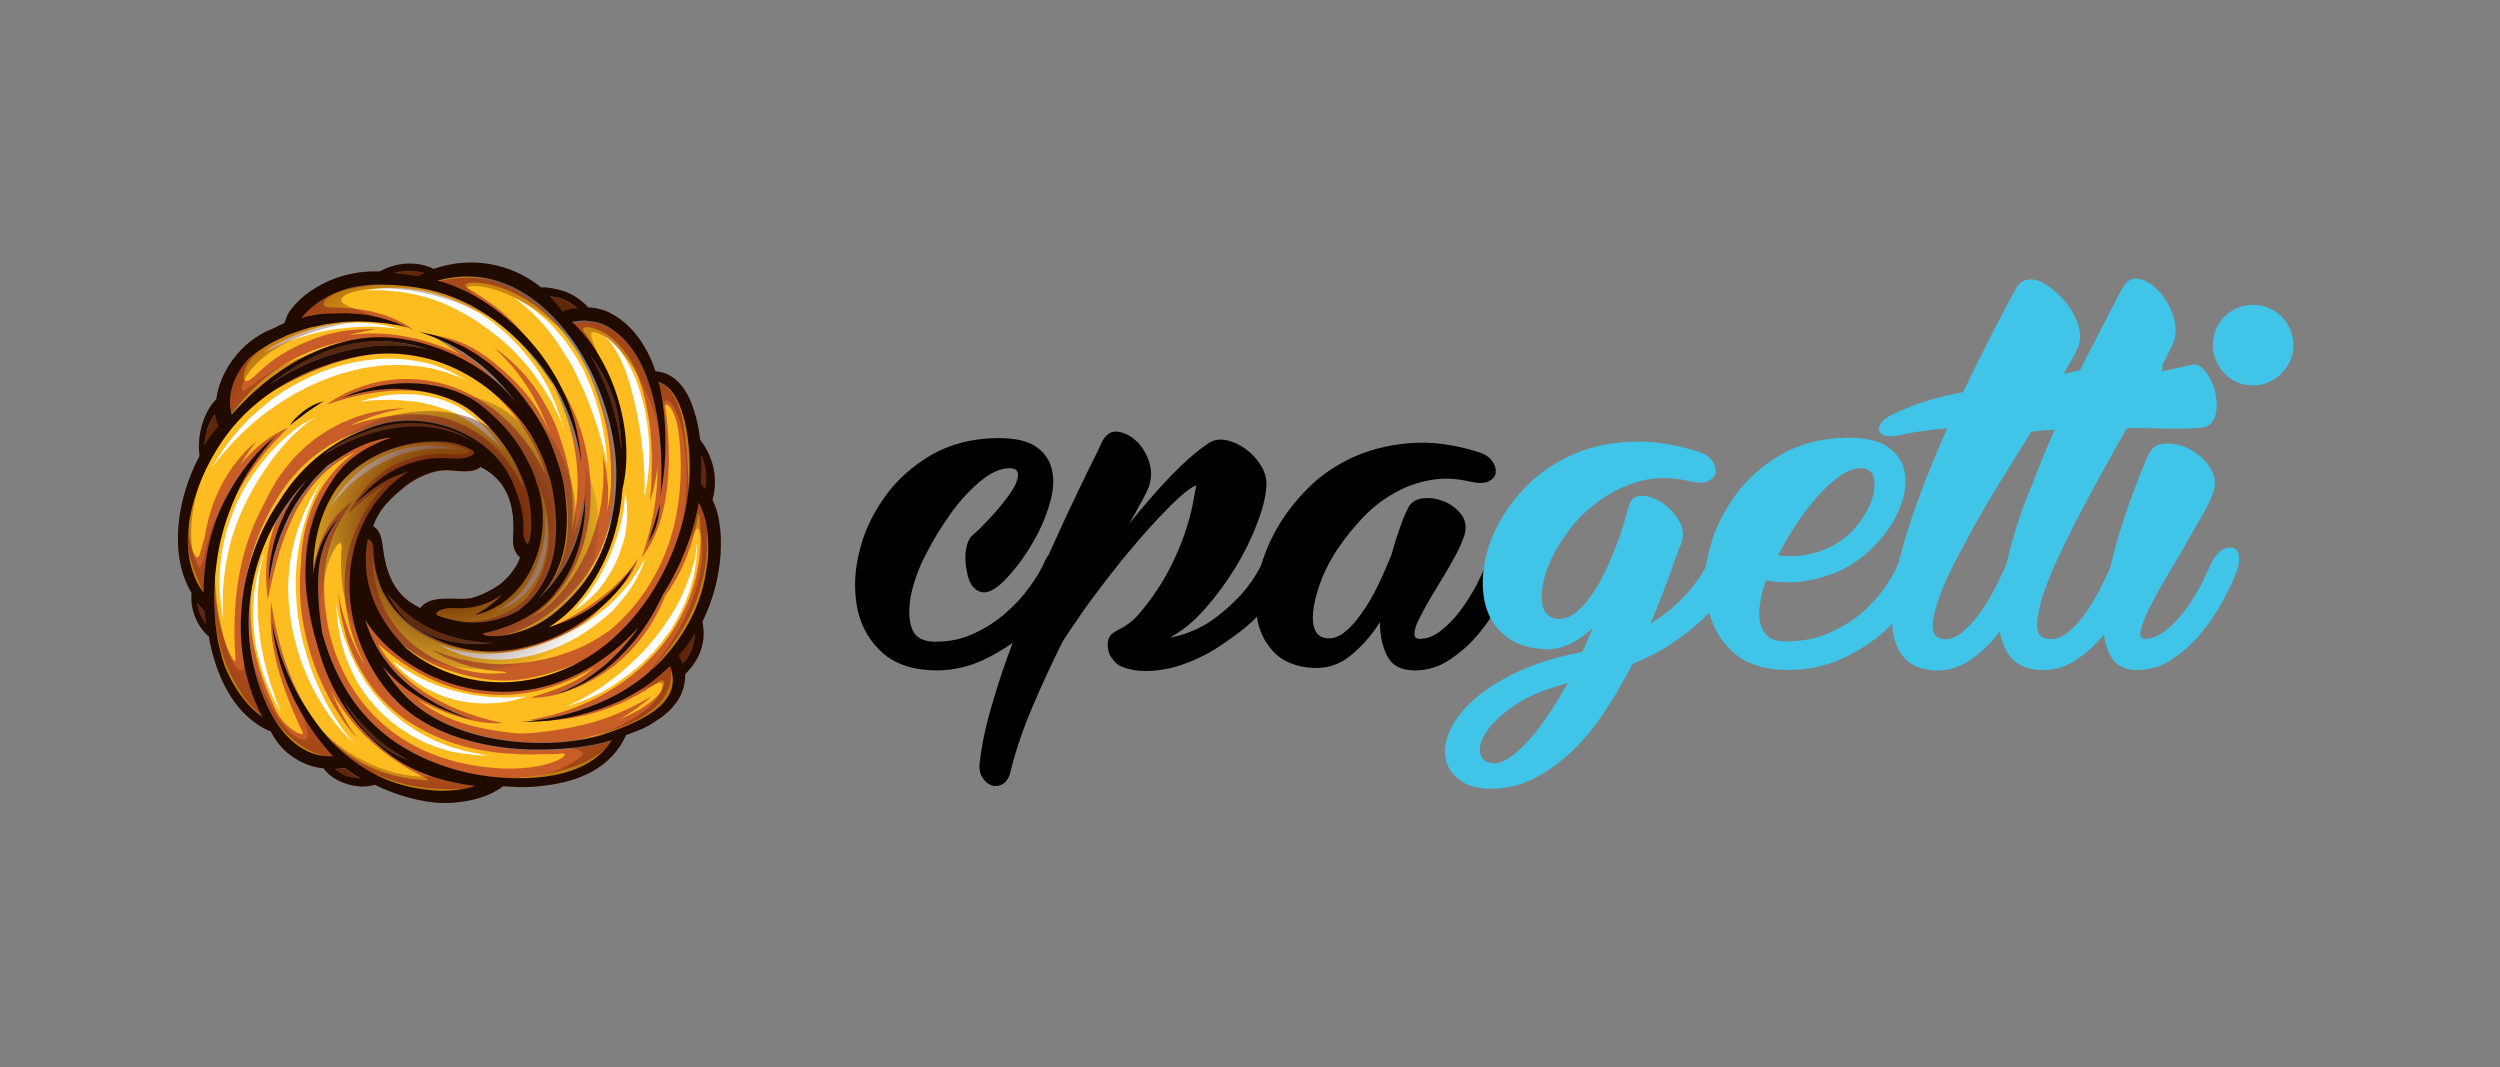 <?xml version="1.0" encoding="utf-8"?>
<!-- Generator: Adobe Illustrator 24.3.0, SVG Export Plug-In . SVG Version: 6.00 Build 0)  -->
<svg version="1.1" id="Cpagetti_x5F_logo_x5F_new" xmlns="http://www.w3.org/2000/svg" xmlns:xlink="http://www.w3.org/1999/xlink"
	 x="0px" y="0px" viewBox="0 0 688.8 294" style="enable-background:new 0 0 688.8 294;" xml:space="preserve">
<rect x="0" y="0" width="688.8" height="294" fill="#808080" stroke="none"/>
<style type="text/css">
	.st0{fill:#40C4E8;}
	.st1{fill:#F89A1C;}
	.st2{fill:#57270F;}
	.st3{fill:#C85D28;}
	.st4{fill:#FDBC1F;}
	.st5{fill:#FFFFFF;}
	.st6{clip-path:url(#SVGID_2_);fill:url(#SVGID_3_);}
	.st7{clip-path:url(#SVGID_5_);fill:url(#SVGID_6_);}
	.st8{fill:#210B00;}
</style>
<g>
	<g>
		<g>
			<path d="M417.6,153.4c-0.3-1.3-1-2.1-1.9-2.4c-0.9-0.3-1.9-0.2-3.1,0.5c-1.1,0.7-2.1,1.9-3,3.8c-0.8,1.8-1.8,3.9-3,6.3
				c-1.3,2.3-2.7,4.6-4.3,6.7c-1.6,2.1-3.3,3.9-5.1,5.3c-1.8,1.5-3.7,2.3-5.6,2.4c-1.3,0.1-1.9-0.3-1.9-1.3c0-0.9,0.3-2.2,1.1-3.8
				c0.8-1.6,1.8-3.5,3-5.6c1.3-2.1,2.5-4.2,3.8-6.3s2.5-4.2,3.6-6.3s1.8-3.8,2.3-5.3c0.6-2.3,0.3-4.2-1-5.8s-2.9-2.8-4.8-3.5
				c-2-0.8-3.9-1-5.8-0.8c-1.9,0.3-3.3,1.2-4,2.8c-0.7,1.3-1.4,3-2.2,5.3c-0.8,2.3-1.6,4.7-2.3,7.4c-1.1,2.7-2.3,5.5-3.7,8.4
				c-1.4,2.9-2.9,5.5-4.5,7.7c-1.6,2.3-3.2,4.1-4.9,5.4c-1.7,1.3-3.4,1.8-5.2,1.5c-1.5-0.3-2.5-1.2-3-2.8s-0.5-3.6-0.1-6
				s1.2-5,2.3-7.9c1.2-2.8,2.7-5.7,4.7-8.5c1.9-2.8,4.2-5.6,6.7-8.2c2.5-2.6,5.3-4.8,8.4-6.5c3.1-1.8,6.4-3,9.9-3.6
				c3.5-0.7,7.2-0.5,11.1,0.4c2.3,0.5,4,0.5,5.1-0.1s1.8-1.4,1.9-2.4s-0.2-2.1-1-3.2c-0.8-1.1-2-1.9-3.6-2.4
				c-6.9-2.2-13.3-3-19.2-2.5c-5.9,0.5-11.3,1.9-16,4.1c-4.8,2.3-9,5.2-12.5,8.9c-3.6,3.7-6.5,7.6-8.7,11.8c-1.6,3-2.8,6-3.7,9
				c-1.6,3.1-3.5,5.8-5.6,8.1c-2.3,2.4-4.6,4.5-6.9,6.2s-4.6,3-6.8,3.8c-2.2,0.9-4.1,1.4-5.7,1.6c3.4-1.8,6.7-4.5,9.7-8
				c3.1-3.5,5.8-7.2,8.2-11.1c2.4-3.9,4.4-7.9,5.9-11.9c1.6-4,2.5-7.5,2.7-10.5c0.2-1.9-0.3-3.8-1.4-5.7c-1.1-1.8-2.5-3.4-4.2-4.6
				c-1.7-1.3-3.5-2.1-5.3-2.5c-1.9-0.4-3.5-0.2-5,0.8c-3.3,2.2-6.8,5.3-10.6,9.2c-3.8,4-7.5,8.3-11.3,13c1.5-2.6,2.8-4.9,3.8-6.8
				c1-1.9,1.7-3.3,1.9-4.3c0.6-2.3,0.4-4.5-0.5-6.8s-2.2-4.1-3.8-5.4c-1.6-1.3-3.3-2-5-2.1c-1.7,0-3,1-4,3.1
				c-0.5,1.2-1.6,3.5-3.3,6.8c-1.7,3.4-3.6,7.5-5.9,12.3c-1.7,3.6-3.5,7.6-5.4,11.8c-0.5,0.6-0.9,1.4-1.3,2.3
				c-0.8,1.8-2.1,4-3.9,6.5s-3.9,4.8-6.5,7.1s-5.5,4.2-8.8,5.7c-3.3,1.6-6.8,2.3-10.7,2.3c-3.4,0-5.5-1.2-6.4-3.5s-1-5.3-0.4-8.9
				c0.7-3.6,2-7.4,4.1-11.5s4.4-7.9,7-11.5s5.3-6.5,8.2-8.9c2.8-2.3,5.5-3.5,7.9-3.5c1.3,0,2.1,0.4,2.3,1.2c0.2,0.8,0,1.8-0.5,3
				s-1.4,2.5-2.5,4s-2.3,2.9-3.5,4.3c-1.2,1.3-2.4,2.6-3.5,3.7c-1.1,1.1-2,1.9-2.6,2.4s-1,1.4-1.4,2.6c-0.3,1.3-0.5,2.6-0.4,4
				c0,1.4,0.3,2.8,0.6,4.3c0.4,1.4,0.9,2.6,1.7,3.4c0.8,0.8,1.7,1.3,2.9,1.3c1.2,0,2.6-0.7,4.3-2.1c1.6-1.4,3.4-3.4,5.3-5.9
				s3.6-5.3,5.2-8.3c1.5-3,2.7-6.1,3.5-9.2c0.8-3.1,0.9-5.9,0.3-8.4s-2-4.6-4.3-6.2s-5.8-2.4-10.4-2.4c-7,0-13.2,1.6-18.6,4.7
				c-5.3,3.1-9.7,7.1-13,11.9c-3.4,4.8-5.7,9.9-6.9,15.4c-1.3,5.5-1.3,10.6-0.3,15.4c1.1,4.8,3.4,8.7,7,11.9
				c3.6,3.1,8.6,4.7,14.8,4.7c4.5,0,8.8-1,12.9-2.9c2.9-1.4,5.5-2.9,8-4.7c-2,5.4-3.9,10.8-5.4,16.1c-1.8,5.9-3,11.3-3.6,16.3
				c-0.3,1.9-0.1,3.5,0.6,4.6c0.7,1.2,1.6,1.9,2.6,2.3c1,0.3,2.1,0.2,3.1-0.4c1-0.6,1.7-1.7,2.1-3.3c1.4-5.8,3.4-11.7,6-17.8
				s5.4-12.2,8.4-18.2c1.6-2.5,3.5-5.3,5.6-8.3s4.4-6,6.7-9c2.3-3,4.7-6,7.2-8.9c2.4-2.9,4.8-5.5,7-7.9c2.2-2.3,4.2-4.3,6-5.9
				c1.8-1.6,3.2-2.6,4.3-3c-0.2,1-0.5,2.8-1,5.3c-0.5,2.6-1.3,5.5-2.5,8.9s-2.8,6.9-4.8,10.6c-2.1,3.7-4.6,7.3-7.7,10.9
				c-1,1.1-1.9,1.9-2.8,2.5c-0.8,0.6-1.6,1.1-2.3,1.4c-0.7,0.4-1.3,0.7-1.8,1.1c-0.5,0.3-0.9,0.8-1.1,1.3c-0.3,0.5-0.4,1.2-0.4,1.9
				c0,0.8,0.1,1.6,0.4,2.4c0.3,0.8,0.9,1.6,1.6,2.4c0.7,0.8,1.7,1.3,2.8,1.6c2.3,0.8,4.9,1,7.7,0.8c2.8-0.2,5.7-0.8,8.6-1.9
				c2.9-1,5.8-2.4,8.7-4.2c2.8-1.8,5.5-3.7,8.1-5.8c1.1-1,2.2-1.9,3.2-3c0.1,0.4,0.2,0.8,0.2,1.3c0.8,3.5,2.4,6.4,4.8,8.8
				c2.4,2.3,5.8,3.7,10.1,4c3.9,0.3,7.5-0.8,10.6-3.3s5.9-5.6,8.2-9.3c0,3.8,0.7,6.9,2.1,9.5s3.9,3.8,7.5,3.8c3.5,0,6.8-1,9.7-3
				c3-2,5.6-4.3,7.9-7.1s4.3-5.7,5.9-8.7s2.8-5.6,3.6-7.7C417.7,156.3,417.9,154.6,417.6,153.4z"/>
		</g>
	</g>
	<g>
		<g>
			<path class="st0" d="M615.3,151c-0.9-0.3-1.9-0.2-3.1,0.5c-1.1,0.7-2.1,1.9-3,3.8c-0.8,1.8-1.8,3.9-3,6.3
				c-1.3,2.3-2.7,4.6-4.3,6.7c-1.6,2.1-3.3,3.9-5.1,5.3c-1.8,1.5-3.7,2.3-5.6,2.4c-1.3,0.1-1.7-0.6-1.4-2.2c0.3-1.5,1.1-3.6,2.3-6.1
				c1.3-2.5,2.8-5.4,4.7-8.5c1.9-3.2,3.7-6.3,5.5-9.4c1.8-3.1,3.4-6,4.9-8.6s2.4-4.7,2.8-6.2c0.6-2.3,0.2-4.4-1.3-6.5
				c-1.4-2.1-3.3-3.6-5.5-4.8c-2.2-1.1-4.4-1.6-6.7-1.5c-2.2,0.1-3.8,1.2-4.7,3.3c-0.5,1.1-1.2,2.7-2,4.8s-1.8,4.6-2.8,7.4
				c-1,2.8-2,5.8-3,9s-1.8,6.5-2.6,9.7c-0.8,1.9-1.9,4.1-3.1,6.5c-1.3,2.4-2.6,4.6-4.2,6.7c-1.5,2.1-3.1,3.7-4.9,5
				c-1.8,1.3-3.5,1.7-5.3,1.4c-1.6-0.3-2.5-1.3-2.6-3.2s0.3-4.3,1.1-7.3c0.9-3,2.2-6.4,3.9-10.2s3.7-7.8,5.8-12
				c2.2-4.2,4.5-8.5,6.9-12.8c2.4-4.4,4.7-8.5,7-12.6c5,0.1,9.5,0.1,13.4,0.2c3.9,0,6.5-0.1,7.9-0.4c1.8-0.5,2.8-1.7,3.2-3.7
				s0.3-4-0.2-6.1s-1.4-3.9-2.6-5.5c-1.2-1.6-2.5-2.2-3.8-1.9l-8.3,1.8c0.2-0.7,0.3-1.4,0.3-2c0.7-1.3,1.3-2.4,1.7-3.4
				c0.8-1.5,1.3-2.6,1.5-3.4c0.6-2.3,0.4-4.7-0.6-7.2c-1-2.6-2.3-4.7-4-6.4c-1.7-1.7-3.5-2.7-5.3-3.1c-1.9-0.3-3.4,0.6-4.5,2.8
				c-0.4,0.7-1.1,1.8-1.9,3.5c-0.9,1.6-1.9,3.6-3.1,6c-1.2,2.4-2.6,5.1-4.2,8.1c-0.8,1.5-1.6,3.1-2.4,4.8c-1.5,0.3-3,0.7-4.5,1
				c1.1-1.9,2-3.6,2.8-5s1.2-2.4,1.4-3.1c0.4-1.5,0.4-3.1-0.1-4.9s-1.3-3.4-2.3-5s-2.3-3-3.7-4.3s-2.9-2.3-4.3-3
				c-1.4-0.7-2.8-0.9-4-0.6c-1.3,0.3-2.3,1.1-3,2.5c-0.4,0.7-1.1,1.9-2,3.6s-2,3.8-3.3,6.3s-2.7,5.3-4.3,8.5
				c-1.6,3.1-3.2,6.5-4.9,10c-3.4,0.7-6.8,1.5-9.9,2.4c-3.2,1-6.3,2.2-9.4,3.7c-1.5,0.7-2.6,1.4-3.2,2.3c-0.6,0.8-0.9,1.6-0.7,2.2
				s0.7,1.1,1.7,1.4s2.3,0.3,4-0.1c1.8-0.4,3.8-0.8,6-1.1c2.2-0.3,4.6-0.6,7.1-0.8c-2.2,4.9-4.3,10-6.3,15.1c-2,5.2-3.8,10.2-5.2,15
				c-0.8,2.5-1.4,5-2,7.3c-0.8,1.8-1.9,3.8-3.5,6.2c-1.7,2.5-3.8,4.8-6.4,7.1c-2.6,2.3-5.7,4.2-9.2,5.7c-3.5,1.6-7.5,2.3-12,2.3
				c-2,0-3.6-0.4-4.7-1.3c-1.1-0.9-1.8-2.1-2.2-3.6c-0.4-1.5-0.4-3.3-0.1-5.4c0.3-2.1,0.9-4.2,1.6-6.5c2.2,0.4,4.8,0.6,7.7,0.5
				c3-0.1,6.5-0.8,10.6-2.3c3.1-1.1,6-2.8,8.7-5c2.7-2.3,5-4.8,6.9-7.5c1.9-2.8,3.2-5.6,4-8.6s0.8-5.7,0.1-8.1
				c-0.7-2.4-2.3-4.4-4.7-6c-2.4-1.5-6-2.3-10.6-2.3c-7,0-13.2,1.6-18.6,4.7c-5.3,3.1-9.7,7.1-13,11.9c-3.4,4.8-5.7,9.9-6.9,15.4
				c-0.3,1.2-0.5,2.4-0.7,3.6c-1.4,2.6-3.2,5.1-5.6,7.7c-2.6,2.9-5.9,5.5-9.7,8c1.1-2.6,2.1-5.1,3-7.4c0.9-2.3,1.7-4.5,2.4-6.4
				c0.7-1.9,1.3-3.6,1.8-5s0.9-2.5,1.3-3.3c0.8-2.1,0.6-4.2-0.6-6.3s-2.8-3.8-4.7-5c-1.9-1.3-3.8-1.9-5.7-1.9
				c-1.9,0-3.1,1.1-3.6,3.4c0,0.1,0,0.2-0.1,0.3c-0.1,0.4-0.4,1.5-0.9,3.3s-1.3,3.9-2.1,6.2c-0.9,2.3-1.9,4.8-3.1,7.3
				c-1.2,2.6-2.5,4.9-4,7c-1.4,2.1-3,3.7-4.7,5c-1.7,1.2-3.4,1.7-5.3,1.3s-3.1-1.8-3.5-4.1s0-5.1,1-8.4c1-3.2,2.7-6.6,5.1-10
				c2.3-3.5,5.2-6.6,8.7-9.2c3.4-2.7,7.3-4.7,11.7-6c4.4-1.3,9.1-1.3,14.3-0.1c2.3,0.5,4,0.5,5.1-0.1s1.8-1.4,1.9-2.4
				s-0.2-2.1-1-3.2s-2-1.9-3.6-2.4c-6.9-2.2-13.3-3.1-19.1-2.8c-5.9,0.3-11.1,1.5-15.8,3.6c-4.7,2.1-8.7,4.8-12.1,8.1
				c-3.4,3.4-6.1,7-8.2,10.8c-2.1,3.9-3.4,7.7-4,11.7c-0.6,3.9-0.5,7.6,0.4,10.9c0.9,3.3,2.6,6.1,5.2,8.2c2.5,2.2,5.9,3.4,10.2,3.8
				c2.8,0.3,5.4-0.2,7.7-1.3c2.3-1.1,4.4-2.6,6.4-4.5c-0.5,1.2-1,2.3-1.4,3.4c-0.5,1.1-0.9,2.1-1.4,3.1c-0.3,0.2-0.6,0.3-0.9,0.3
				c-7,1.4-12.9,3.3-17.8,5.7s-8.8,5-11.8,7.8s-5.1,5.6-6.2,8.4c-1.2,2.8-1.5,5.4-0.9,7.7c0.5,2.3,1.9,4.2,4,5.7s4.9,2.2,8.4,2.2
				c4.4,0,8.4-1,12.2-3c3.8-2,7.3-4.6,10.6-7.8c3.3-3.2,6.2-6.9,8.9-11c2.7-4.1,5.1-8.3,7.3-12.6c4.5-1.8,8.4-3.9,11.7-6.2
				c3.3-2.3,6-4.5,8.3-6.8c0.4-0.4,0.7-0.8,1.1-1.1c1.2,4.4,3.4,8.1,6.8,11.1c3.6,3.1,8.6,4.7,14.8,4.7c5.4,0,10.2-1,14.5-2.9
				s8.1-4.3,11.3-7c1.1-0.9,2.1-1.9,3-2.9c0,0.5,0.1,1,0.1,1.5c0.4,3.3,1.5,6,3.3,8s4.4,3.1,7.9,3.4s6.7-0.6,9.7-2.5
				c2.9-1.9,5.6-4.3,7.9-7.2c0.3-0.3,0.5-0.7,0.8-1c0.5,3,1.6,5.5,3.2,7.3c1.8,2,4.4,3.1,7.8,3.3c3.5,0.2,6.8-0.7,9.7-2.6
				c3-1.9,5.6-4.3,8-7.2c0.3,2.9,1.2,5.3,2.6,7.1c1.4,1.8,3.6,2.7,6.5,2.7c3.5,0,6.8-1,9.7-3c3-2,5.6-4.3,7.9-7.1
				c2.3-2.8,4.3-5.7,5.9-8.7c1.6-3,2.9-5.6,3.7-7.7c0.8-2.1,1.1-3.8,0.8-5C616.9,152.1,616.3,151.3,615.3,151z M495,144.3
				c1.9-2.8,3.9-5.4,5.9-7.7c2.1-2.3,4.1-4.1,6.1-5.5s3.9-2.1,5.5-2.1c2.1,0,3.4,0.9,3.8,2.8c0.4,1.9,0.1,4.1-0.8,6.6
				c-1,2.5-2.6,5-4.8,7.5c-2.3,2.5-5,4.3-8.2,5.6c-2.4,0.9-4.7,1.5-6.9,1.6c-2.1,0.2-4,0.1-5.7-0.1
				C491.4,150.1,493.1,147.2,495,144.3z M420.6,204.6c-3.6,3.8-6.5,5.7-8.7,5.7s-3.5-0.8-4-2.5s0.1-3.7,1.6-6.1
				c1.5-2.4,4.1-4.8,7.7-7.3s8.5-4.5,14.7-6.2C428,195.3,424.2,200.8,420.6,204.6z M554.6,148.5c-0.7,2.4-1.3,4.7-1.8,6.9
				c-0.7,1.8-1.8,3.9-3,6.4c-1.3,2.5-2.7,4.9-4.3,7.1c-1.6,2.2-3.3,4-5.1,5.5c-1.8,1.4-3.7,2-5.5,1.6c-1.6-0.3-2.4-1.5-2.4-3.5
				s0.6-4.5,1.7-7.7c1.1-3.1,2.7-6.7,4.8-10.7s4.3-8.2,6.9-12.6c2.5-4.4,5.1-8.7,7.9-13.1c2-3.3,4-6.4,5.9-9.5
				c2-0.2,4.1-0.4,6.4-0.5c-2.2,4.9-4.3,10-6.2,15.1C557.7,138.6,556,143.6,554.6,148.5z M628.6,87.2c-2.2-2.1-4.8-3.2-7.8-3.2
				c-3.1,0-5.7,1.1-7.9,3.2c-2.1,2.1-3.2,4.8-3.2,7.9c0,3,1.1,5.6,3.2,7.8c2.1,2.2,4.8,3.3,7.9,3.3c1.5,0,2.9-0.3,4.3-0.9
				c1.3-0.6,2.5-1.4,3.5-2.4s1.8-2.2,2.4-3.5c0.6-1.3,0.9-2.8,0.9-4.3C631.8,92,630.7,89.4,628.6,87.2z"/>
		</g>
	</g>
</g>
<g>
	<g>
		<g>
			<path class="st1" d="M134.3,127.6C134.4,127.6,134.4,127.7,134.3,127.6C134.4,127.6,134.4,127.6,134.3,127.6L134.3,127.6z"/>
			<path class="st2" d="M113.4,170c-1.2-1-2.6-2-3.7-3.2c-0.6-0.6-1.2-1.2-1.7-1.8s-1-1.3-1.6-1.9c2.1,4.3,5.2,8.1,10,10.8
				c5.8,3.2,12.8,4.1,19.4,3.1c-4.5-0.1-9.4-0.7-14.1-2.6c-1.5-0.5-2.8-1.2-4.3-1.9c-0.7-0.3-1.4-0.8-2.1-1.2
				C114.8,170.9,114.1,170.6,113.4,170z"/>
			<path class="st2" d="M171.2,124c0-4.2-0.4-8.4-1.6-12.5c-1.4-5-3.9-9.5-6.9-13.6C167.3,105.9,170.2,114.8,171.2,124z"/>
			<path class="st3" d="M171.4,135c-0.3,4.1-1,8.1-2.1,12c-2.7,9.3-9.1,20.6-18.2,26c0.6-0.2,1.1-0.3,1.6-0.5
				c4.1-1.4,7.7-3.3,10.6-5.2c2.9-2,5.1-4,6.8-5.8s2.9-3.3,3.7-4.4c0.8-1.1,1.2-1.6,1.2-1.6s-0.4,0.6-1,1.7
				c-0.7,1.1-1.8,2.7-3.4,4.7c-1.6,1.9-3.8,4.2-6.6,6.4s-6.4,4.3-10.6,6c-2.9,1.2-6.2,1.9-9.7,2.4c-8.7,3.1-18.6,2.7-26.8-1.9
				c-5-2.8-8.4-6-11.4-11.5c-1.1-2-2.6-7.1-2.6-11.5c0-2.6-1.5-3.2-1.6-2.8c-1.4,7.8,0.1,14.9,3.9,21.3c1.9,3.2,4.2,6.1,6.8,8.7
				c4,3.3,8.7,5.9,14.1,7.5c15,4.6,31.2,0,42.7-10.2c10.2-9,17.2-22,20-35.3c1.4-6.8,1.6-13.7,0.6-20.6c-0.6-4.4-2.6-13.4-8-14.9
				c0.1,0.5,0.3,1,0.4,1.5c0.8,3.6,1.2,7,1.4,10.1c0.4,6.2,0,11.1-0.4,14.6c-0.2,1.7-0.4,3-0.6,3.9c-0.2,0.9-0.2,1.4-0.2,1.4
				s0-0.5,0.1-1.4c0-0.9,0.1-2.2,0.1-3.9c0-3.4,0-8.3-0.8-14.3c-0.4-3-1-6.2-2-9.6s-2.3-6.9-4.4-10.1c-2-3.2-4.8-6.2-8.4-7.9
				c-1.6-0.8-3.6-1.1-5.7-1c-1,0-2.1,0.1-3.1,0.3c-0.1,0-0.2,0.1-0.4,0.1C169,99.6,175,119.4,171.4,135z M179,147.9
				c0.3-1,0.7-2.3,1.2-3.7c0.5-1.5,0.9-2.8,1.1-3.8c0.3-1,0.4-1.6,0.4-1.6s0,0.6-0.1,1.7c-0.1,1-0.3,2.4-0.8,3.9s-1.1,2.8-1.6,3.7
				s-0.9,1.4-0.9,1.4S178.7,148.8,179,147.9z"/>
			<g>
				<path class="st4" d="M182.7,105.6c4.7,4,5.5,9.9,6.2,15.7c0.7,6.1,0.8,12.1,0.9,18.3c0,0.2,0.3,0.2,0.4,0
					c0.8-6.7,0.6-13.9-0.4-20.5C188.8,113.7,187.2,108.7,182.7,105.6C182.7,105.4,182.6,105.5,182.7,105.6L182.7,105.6z"/>
			</g>
			<g>
				<path class="st4" d="M101.5,163.1c1.1,5.9,4.3,11,8.6,15.1c4.1,4,9.1,6.3,14.5,8c7.5,2.4,14.5,3.3,22.2,1.7
					c6.8-1.4,14.3-4.2,19.7-8.6c0.2-0.1,0-0.4-0.2-0.3c-5.9,3.5-12.2,6-18.9,7.5c-7.7,1.8-14.7,1-22.1-1.3c-5.3-1.6-9.9-3.7-14-7.3
					C106.8,174,103,169,101.5,163.1C101.6,163,101.5,163,101.5,163.1L101.5,163.1z"/>
			</g>
			<path class="st4" d="M137.9,185c-1-0.1-1.9-0.2-2.9-0.3c-0.5-0.1-0.9-0.1-1.4-0.2c-0.4-0.1-0.9-0.2-1.3-0.3
				c-0.9-0.2-1.7-0.3-2.5-0.5s-1.5-0.5-2.2-0.7s-1.4-0.4-2-0.7s-1.2-0.5-1.7-0.7s-1-0.4-1.5-0.6c-0.4-0.2-0.8-0.5-1.2-0.7
				c-1.4-0.8-2.2-1.3-2.2-1.3s0.8,0.3,2.4,0.9c0.4,0.2,0.8,0.3,1.3,0.5c0.5,0.1,1,0.3,1.5,0.5c0.6,0.2,1.1,0.3,1.8,0.5
				c0.6,0.2,1.3,0.3,2,0.4c0.7,0.1,1.4,0.3,2.2,0.5c0.8,0.1,1.6,0.2,2.4,0.3c0.4,0.1,0.8,0.1,1.3,0.2c0.4,0,0.9,0,1.3,0.1
				c0.9,0,1.8,0.1,2.8,0.1c1.9-0.1,3.9-0.1,5.9-0.4c1-0.1,2.1-0.2,3.1-0.4s2.1-0.4,3.2-0.6c1.1-0.3,2.1-0.6,3.1-0.8c1-0.3,2-0.7,3-1
				s1.9-0.7,2.8-1.1c0.9-0.4,1.8-0.7,2.6-1.2c0.8-0.4,1.7-0.9,2.4-1.3c0.8-0.4,1.5-1,2.2-1.4c0.6-0.4,1.2-0.8,1.7-1.1
				c11.6-9.8,21.6-26.6,19.2-52.6c-0.8-9.1-4.1-10.7-3.9-9.1c1.3,9.4,2.9,29.6-6.5,41.6c3-8.5,4.4-16.9,4.4-25.3
				c0,0.4-0.1,0.7-0.1,1.1c-0.1,0.6-0.2,1.2-0.3,1.7c-0.2,1.1-0.3,2.1-0.6,3c-0.2,0.9-0.4,1.6-0.6,2.2c-0.3,1.2-0.5,1.9-0.5,1.9
				s0.1-0.7,0.1-1.9c0.1-0.6,0.1-1.4,0.2-2.3c0.1-0.9,0.1-1.9,0.1-3c0-0.6,0.1-1.1,0.1-1.7c0-0.6,0-1.2,0-1.9c0-0.6,0-1.3,0-2
				s-0.1-1.4-0.1-2.1s-0.1-1.5-0.1-2.2c-0.1-0.8-0.2-1.5-0.2-2.3c0-0.4-0.1-0.8-0.1-1.2c-0.1-0.4-0.1-0.8-0.2-1.2
				c-0.1-0.8-0.2-1.6-0.4-2.4c-0.3-1.6-0.6-3.2-1-4.8c-0.2-0.8-0.4-1.5-0.6-2.2c-0.2-0.7-0.4-1.4-0.7-2.1c-0.2-0.7-0.5-1.3-0.7-2
				c-0.2-0.6-0.5-1.2-0.8-1.8c-0.2-0.4-0.4-0.8-0.6-1.2c-1.9-3.3-4.4-6.1-7.1-7.9c-3.3-2.1-7.6-2.7-6-0.5c1.9,2.6,4,5.7,6.3,11.9
				c3.5,9.3,6,14.4,3.9,31.8c-1.5,14-8.3,26.6-20.6,37.8c-0.9,0.8,16.9-6.1,25.2-19.2c-1.6,6-7.9,11.3-11.6,15
				c-8.2,8-22.6,11-27.2,11c-11,0-31.1-3.7-34.4-26.6c0.4,22.4,18.4,30.9,29.9,32.2c2.2,0.3,4.6,0.2,7,0
				C139.1,185,138.5,185,137.9,185z"/>
			<path class="st2" d="M56.4,122.8c1.2-1.9,2.5-3.7,3.9-5.3c-0.5-1-0.9-2.1-1-3.3c-0.8,1.1-1.4,2.2-1.9,3.6
				C56.7,119.4,56.4,121.1,56.4,122.8z"/>
			<path class="st2" d="M193.2,125.4c0.1,1.3,0.1,2.5,0.1,3.6c0,1.5-0.1,2.9-0.2,4.4l0,0c0.4,0.4,0.8,0.9,1.2,1.4
				C194.9,131.5,194.5,128.3,193.2,125.4z"/>
			<path class="st2" d="M191.4,174.6c-1.4,2.2-2.9,4.2-4.5,6c0.4,0.7,0.8,1.4,1,2.2C190.3,180.9,191.2,177.7,191.4,174.6z"/>
			<path class="st2" d="M56.7,171.5c-0.2-1.1-0.3-2.1-0.4-3.3c-0.1,0-0.1-0.1-0.2-0.1c-0.7-0.6-1.2-1.3-1.8-2
				c0.3,2.1,1.1,4.1,2.4,5.8C56.7,171.8,56.7,171.6,56.7,171.5z"/>
			<path class="st3" d="M105.2,93.1c12.5,0.3,28.3,7.3,36.1,17.6c0.1,0.1,0.2,0.2,0.3,0.3c-0.5-0.7-1.1-1.4-1.6-2.1
				c-0.9-1.2-1.9-2.3-2.9-3.3c-0.5-0.5-0.9-1-1.4-1.5s-1-0.9-1.5-1.4c-0.9-1-2-1.7-2.9-2.5s-1.9-1.5-2.9-2.1c-0.5-0.3-0.9-0.6-1.4-1
				c-0.5-0.3-0.9-0.5-1.4-0.8c-0.9-0.5-1.7-1-2.5-1.4c-1.7-0.7-3.1-1.5-4.3-1.9c-2.4-0.9-3.8-1.4-3.8-1.4s1.4,0.3,3.9,0.9
				c1.3,0.3,2.7,0.9,4.5,1.5c0.9,0.3,1.7,0.8,2.7,1.2c0.5,0.2,1,0.5,1.5,0.7c0.5,0.3,1,0.6,1.5,0.9c1,0.6,2.1,1.2,3.1,2
				c1,0.7,2.2,1.5,3.2,2.4c0.5,0.4,1.1,0.9,1.6,1.4s1.1,1,1.6,1.5c1.1,1,2.1,2.1,3.2,3.3c2,2.4,4,5,5.8,7.9s3.4,6.1,4.6,9.5
				c1.2,3.4,2.1,5.8,2.7,9.2c0.6,3.4,0.9,6.6,0.8,9.8c0,3.1-0.4,6.1-1.1,8.9c-0.7,2.7-1.7,5.2-2.9,7.2c-1.2,2.1-2.6,3.7-3.9,5.1
				c-0.1,0.1-0.1,0.1-0.2,0.2c0.7-0.6,1.4-1.3,2.1-1.9c2.4-2.5,4.3-5.2,5.8-7.8c2.9-5.3,4.1-10.1,4.6-13.5c0.2-1.7,0.4-3,0.5-3.9
				s0.1-1.4,0.1-1.4s0,0.5,0,1.4c0.1,0.9,0,2.2-0.1,4c-0.2,3.4-1,8.5-3.6,14.2c-1.3,2.8-4.3,6.7-7.1,9.2c-6.6,5.8-16.2,8.4-18.5,9
				c0.5,1.1,1.3,1.3,3.7,1.6c2.6,0.3,5.4-0.8,6.4-0.8c6.2-1.6,11.7-6.6,15.9-11.1c8.7-9.3,12.2-22.1,11.8-34.7
				c-0.7-25-20.7-59.7-49.2-51.9c5.9,1.7,11.3,4.5,15.7,7.8c4.9,3.7,8.9,7.7,12.1,11.7c3.2,4.1,5.5,8.1,7.2,11.9
				c1.7,3.7,2.7,7.1,3.3,9.9s0.9,5,1.1,6.5c0.1,1.5,0.2,2.3,0.2,2.3s-0.1-0.8-0.4-2.3c-0.3-1.5-0.7-3.6-1.5-6.3
				c-0.8-2.7-2-6-3.8-9.5s-4.3-7.4-7.6-11.2c-6.6-7.4-16.2-15.5-29-18.3c-3.2-0.7-6.5-1.2-9.9-1.3c-1.7-0.1-3.4-0.1-5.2-0.1
				c-1.7,0-3.4,0.2-5.1,0.6c-3.4,0.7-6.7,2-9.6,4c-1.5,1-2.8,2.1-4,3.4c-0.3,0.3-0.6,0.6-0.9,1l-0.2,0.2c2.9-0.8,6-1.3,8.8-1.2
				c0.9-0.1,1.8-0.1,2.7-0.1c0.9,0,1.8,0,2.6,0.1c0.8,0,1.7,0.1,2.4,0.2c1.6,0.2,3,0.5,4.3,0.7c1.3,0.3,2.5,0.6,3.5,1
				s1.9,0.6,2.5,0.9c1.4,0.6,2.1,0.9,2.1,0.9s-0.8-0.2-2.2-0.5c-0.7-0.2-1.6-0.3-2.6-0.4c-1-0.2-2.2-0.3-3.5-0.4s-2.7-0.2-4.2-0.2
				c-0.8,0-1.5,0-2.3,0S94.9,89,94,89c-0.8,0.1-1.7,0.1-2.6,0.3c-0.4,0.1-0.9,0.1-1.3,0.2s-0.9,0.2-1.3,0.2
				c-0.9,0.1-1.8,0.4-2.7,0.6c-0.9,0.2-1.8,0.5-2.8,0.7c-0.9,0.3-1.8,0.6-2.7,0.9c-0.9,0.3-1.7,0.7-2.6,1c-1.7,0.7-3.2,1.5-4.7,2.4
				c-2,1.1-3.7,2.4-5.2,3.6c-4,4.3-6.4,9.9-5.4,15.9C73.4,102.6,89.1,92.7,105.2,93.1z"/>
			<g>
				<path class="st4" d="M119.8,77.7c8.6-2.1,17-1.6,24.8,2.8c0.2,0.1,0.4-0.2,0.2-0.4c-7.2-4.6-17-6.1-25.1-2.7
					C119.6,77.5,119.6,77.7,119.8,77.7L119.8,77.7z"/>
			</g>
			<g>
				<path class="st4" d="M135.2,176c8.7-0.4,16.2-4.6,22.3-10.6c2.8-2.7,5.2-6,7.1-9.4c2.5-4.5,4.8-9.9,5.3-15
					c0-0.4-0.5-0.4-0.7-0.1c-1.7,5-2.9,9.9-5.7,14.5c-2,3.3-4.3,6.3-7,9c-5.9,6-12.9,10.2-21.3,11.4
					C135.1,175.9,135.1,176,135.2,176L135.2,176z"/>
			</g>
			<g>
				<path class="st4" d="M63.2,115.1c5.5-6.3,11.5-11.9,18.9-16s15.7-5.6,24.1-5.3c0.4,0,0.4-0.6,0-0.6
					C88.7,92.7,72.8,100.6,63.2,115.1C63,115.1,63.1,115.2,63.2,115.1L63.2,115.1z"/>
			</g>
			<g>
				<path class="st4" d="M143.7,111.7c6.5,6.3,9.9,15.6,11.3,24.4c1.5,9.7,0.2,19.9-6.3,27.7c-0.1,0.1,0,0.2,0.1,0.1
					c7.4-6.6,8.6-17.5,7.2-26.8C154.7,128,150.8,118,143.7,111.7C143.7,111.6,143.7,111.7,143.7,111.7L143.7,111.7z"/>
			</g>
			<g>
				<path class="st4" d="M157.5,146.2c-0.1,0.5-0.2,1-0.3,1.5c3.6-13.7,2.3-27.5-4.6-41.2c-19.7-30.6-42.2-29.6-55.9-27
					c-6.7,1.3-10.1,5.2-5.3,5.2c9.7,0.1,16.6,2,22.6,6.2c-11.9-4.9-29.3-3-41.3,4.8c-6.5,4.2-6.6,11.1-3.8,8.9
					c0.4-0.3,0.9-0.7,1.3-1c0.6-0.6,1.1-1.1,1.8-1.7c0.9-0.8,1.9-1.6,2.9-2.4c0.5-0.4,1.1-0.8,1.7-1.2c0.6-0.4,1.2-0.8,1.8-1.1
					c1.2-0.8,2.6-1.4,3.9-2.1c1.4-0.6,2.8-1.2,4.1-1.7c0.7-0.3,1.3-0.5,2-0.7s1.3-0.4,1.9-0.6c1.3-0.3,2.5-0.6,3.7-0.8
					c1.1-0.2,2.2-0.3,3.2-0.4s1.9-0.1,2.7-0.2c0.8,0,1.5,0,2,0c1.1,0,1.7,0,1.7,0s-0.6,0.1-1.7,0.3c-0.5,0.1-1.2,0.2-2,0.4
					c-0.8,0.2-1.6,0.3-2.6,0.6c-0.4,0.1-0.7,0.2-1.1,0.3c9.6-1.3,20,0.3,30.7,5.4c-4.5-3.2-7.8-5.5-10.5-5.9
					c8.7,1.2,13.6,3.1,20.2,8.5c6,4.9,11.3,10.6,14.7,18.6c-0.2-0.6-0.5-1.3-0.7-1.9c-0.8-2-1.6-3.8-2.5-5.5
					c-1.8-3.5-3.7-6.4-5.5-8.7c-1.8-2.4-3.5-4.1-4.7-5.3c-0.6-0.6-1.1-1-1.4-1.3c-0.3-0.3-0.5-0.4-0.5-0.4s0.2,0.1,0.6,0.4
					c0.4,0.2,0.9,0.6,1.6,1.1c1.4,1,3.2,2.6,5.3,4.8c2.1,2.2,4.3,5.1,6.3,8.6c1,1.7,2,3.6,2.9,5.6s1.6,4.2,2.3,6.4
					c0.7,2.2,1.2,4.4,1.7,6.5c0.4,2.1,0.8,4.2,0.9,6.2c0.2,2,0.2,3.9,0.2,5.7c0,0.9-0.1,1.8-0.1,2.6
					C157.7,144.6,157.6,145.4,157.5,146.2z"/>
				<path class="st4" d="M148.2,98.8c1.7,2.6,3.2,5.1,4.5,7.7c1.6,2.4,3.1,5.1,4.7,8c-2.6-5.3-4.8-9.6-6.9-13.3
					C149.7,100.3,149,99.5,148.2,98.8z"/>
				<path class="st4" d="M163.8,106.6c-3.5-9.7-9.7-17.2-15.3-21.6c-11.4-8.9-23.3-7.8-19.6-5.6c10.4,6.3,15.5,11.3,21.5,21.8
					c15.4,17.2,19,53-4.2,69c1.3-0.7,2.4-1.4,3.6-2.2c0.9-0.8,1.9-1.7,2.9-2.7c1.1-1,2-2.3,3.1-3.5c1-1.4,2-2.7,2.9-4.3
					c1-1.5,1.8-3.2,2.7-4.9c0.4-0.9,0.8-1.7,1.1-2.6c0.4-0.8,0.6-1.7,0.9-2.6c0.7-1.7,1-3.4,1.5-5c0.2-0.8,0.3-1.6,0.5-2.4
					c0.1-0.8,0.3-1.5,0.4-2.3c0.1-1.5,0.3-2.8,0.4-4.1c0-1.3,0-2.4,0.1-3.4c0-1-0.1-1.9-0.1-2.6c-0.1-1.4-0.1-2.2-0.1-2.2
					s0.2,0.8,0.5,2.2c0.1,0.7,0.4,1.6,0.5,2.6s0.2,2.2,0.4,3.5c0.1,1.3,0,2.7,0,4.2c0,0.8-0.1,1.5-0.2,2.4c0,0.1,0,0.2,0,0.4
					c0.6-2.5,0.9-4.8,1-6.8C168.7,122.2,166.7,114.5,163.8,106.6z"/>
			</g>
			<path class="st2" d="M151.5,81.7c1.3,1.3,2.4,2.6,3.5,4.2c0.7-0.3,1.4-0.5,2.1-0.6c0.7-0.1,1.4-0.2,2-0.3c-1.7-1.4-3.5-2.5-5.7-3
				C152.8,81.8,152.1,81.7,151.5,81.7z"/>
			<path class="st3" d="M192.5,138.4c-1.5,8.8-4.9,17.5-9.8,25.2c-0.9,2-2,4.1-3.2,6.1c-1.3,2.1-2.7,4.1-4.1,6c-1.4,1.8-3,3.5-4.5,5
				s-3.1,2.8-4.6,4c-1.5,1.1-3,2.1-4.5,2.9c-1.4,0.8-2.7,1.4-3.9,1.9c-0.6,0.2-1.2,0.5-1.7,0.7s-1,0.3-1.4,0.5
				c-0.9,0.3-1.5,0.4-2,0.6c-0.5,0.1-0.7,0.2-0.7,0.2s0.2-0.1,0.7-0.2c0.4-0.2,1.1-0.4,1.9-0.7c0.4-0.2,0.9-0.4,1.4-0.6
				c0.5-0.2,1-0.5,1.6-0.8c1.1-0.6,2.4-1.3,3.7-2.1c1.3-0.9,2.8-1.9,4.2-3.1c1.4-1.2,2.9-2.5,4.4-4c1.4-1.5,2.9-3.2,4.3-5
				c0.5-0.7,1.1-1.5,1.6-2.2c-6.5,7.1-14.5,12.7-23.6,15.6c-12.2,3.9-25.8,2.3-36.8-4c-5.7-3.2-11.4-8-14.9-13.8
				c1.4,4.5,3.4,8.5,6,11.8c3.4,4.6,7.7,7.8,11.4,10.1c3.7,2.3,7.1,3.7,9.3,4.6c1.1,0.5,2,0.8,2.7,1c0.6,0.2,0.9,0.3,0.9,0.3
				s-0.3-0.1-1-0.3c-0.6-0.2-1.6-0.4-2.7-0.8c-2.4-0.8-5.8-1.9-9.7-4.1c-3.9-2.1-8.4-5.2-12.1-9.8c1.5,2.5,3.2,4.9,5.2,7.1
				c9.4,10.5,25.3,14.1,38.9,14.1c5.5,0,10.8-0.7,15.9-2c9.6-3.4,23.4-8.2,19.2-19.2c-0.5,0.5-0.9,0.9-1.4,1.3
				c-3.9,3.6-8.1,6.3-12.1,8.2s-7.9,3.2-11.3,4c-3.4,0.9-6.4,1.3-8.9,1.6s-4.4,0.3-5.7,0.3s-2,0-2,0s0.7,0,2-0.1s3.2-0.3,5.6-0.8
				c2.4-0.4,5.3-1.1,8.6-2.2c3.3-1.1,7-2.5,10.8-4.6c3.8-2,7.6-4.8,11.2-8.4c3.5-3.6,6.8-7.9,9.3-13c2.5-5,3.9-10.8,4.3-16.9
				c0.2-3,0.1-6.1-0.6-9.1C194.1,141.9,193.4,140,192.5,138.4z"/>
			<g>
				<path class="st4" d="M158.8,203.9c7.1-1.3,14.7-3.2,20.8-7.3c4.4-3,8-8.8,5.6-14.1c-0.1-0.3-0.5-0.1-0.5,0.2
					C187.3,196.8,169.1,201.6,158.8,203.9L158.8,203.9L158.8,203.9z"/>
			</g>
			<g>
				<path class="st4" d="M194.3,140.3c1,7.2,0.8,14.2-1.2,21.2c-2.7,10-8.6,17.9-15.6,25.4c-0.3,0.3,0.2,0.7,0.5,0.5
					c7.2-6.9,13.4-15.5,16-25.3c1.8-6.8,2.5-15,0.4-21.9C194.4,140.2,194.3,140.2,194.3,140.3L194.3,140.3z"/>
			</g>
			<path class="st4" d="M181.6,187.7c-8,5.8-21.1,11.8-35.8,10.7c31.6-5.5,50.1-30.4,46.9-56.1c-0.5-3.9-0.4,9.8-9.4,21.8
				c-8.9,22.9-30.3,28.7-37.2,28.1c6.8-2,13.4-4.4,17.5-8.2c-11.8,7.1-34.9,15-59.5-6.6c5.2,9.2,16.3,18.1,34.4,21.8
				c-10.4,0.9-23.5-6.5-23.5-6.5c5.8,4.5,12.6,7.7,25.9,9.2c0.8,0.1,1.7,0.1,2.6,0.2c0.8,0,1.6-0.1,2.5-0.1c1.2-0.1,2.5-0.2,3.8-0.4
				s2.8-0.3,4.2-0.6c1.5-0.2,2.9-0.5,4.5-0.8c0.8-0.2,1.5-0.4,2.2-0.5c0.7-0.2,1.4-0.4,2.2-0.6c0.7-0.2,1.4-0.4,2.1-0.6
				c0.7-0.2,1.3-0.4,2-0.7c1.3-0.4,2.5-0.9,3.6-1.4s2.1-0.9,3.1-1.4c0.9-0.5,1.8-0.9,2.5-1.3c0.7-0.4,1.4-0.7,1.8-1
				c1-0.6,1.6-0.9,1.6-0.9s-0.5,0.4-1.4,1.2c-0.4,0.4-1,0.8-1.7,1.3c-0.6,0.5-1.4,1.1-2.3,1.7c-0.9,0.6-1.9,1.2-2.9,1.8
				c-0.4,0.2-0.8,0.4-1.2,0.6c0.3-0.1,0.7-0.3,1-0.4C184.8,192.3,184,186,181.6,187.7z"/>
			<path class="st3" d="M114.6,197.6c-9.1-6.2-15.4-17.1-17.4-27.8c-2.1-11.3-0.1-23.1,7.1-32.2c2.4-3,5.3-5.8,8.6-7.7
				c-2.3,0.6-4.3,1.4-6,2.4c-2.9,1.6-5.1,3.3-6.6,4.5s-2.3,1.9-2.3,1.9s0.7-0.8,2-2.2s3.3-3.4,6.2-5.4c2.9-2,6.9-3.7,11.4-4.5
				c2-0.4,4.8-0.3,7.1-0.2c3.8,0.4,6.2-0.9,6-1.8c-0.1-0.5-3.6-2.3-7.1-2.7c-12-1.3-25.4,3.9-31.5,13.9c-4.2,6.8-5.8,14.6-5.7,22.5
				c0.1-0.5,0.1-0.9,0.2-1.3c0.3-1.9,0.7-3.6,1.3-5.1c1-3,2.5-5.2,3.5-6.7c0.5-0.7,1-1.2,1.3-1.6c0.3-0.4,0.5-0.5,0.5-0.5
				s-0.1,0.2-0.4,0.6c-0.3,0.4-0.6,1-1.1,1.7c-0.9,1.5-2.1,3.8-2.9,6.8c-1.7,5.6-1.4,13.7,0.1,22.4c3.7,13.4,10.8,24.7,23,31.8
				c9.4,5.5,20.6,8.2,31.4,8.1c9.5-0.1,20.2-2.1,25.5-10.4c-6.1,1.9-13,2.5-18.5,2.6C138.2,206.9,124.6,204.4,114.6,197.6z
				 M94.8,141.4C94.8,141.4,94.8,141.3,94.8,141.4C94.9,141.3,94.9,141.4,94.8,141.4z"/>
			<g>
				<path class="st4" d="M139.4,214.7c5.5,0.4,11.2,0,16.5-1.4c5.2-1.4,11.4-3.9,13.8-9.1c0.1-0.3-0.2-0.6-0.5-0.4
					c-1.9,2.3-3.7,3.8-6.2,5.2c-2.6,1.5-5.5,2.5-8.4,3.3c-5,1.3-10.2,2.3-15.3,2.1C139.4,214.6,139.4,214.7,139.4,214.7L139.4,214.7
					z"/>
			</g>
			<path class="st4" d="M155.1,207.6c-2.1,0.2-4.2,0.2-6.4,0.2c-1.7,0.1-3.6,0.1-5.8,0c-1.9-0.1-4.1-0.2-6.4-0.5
				c-2.3-0.3-4.7-0.7-7.2-1.3s-5.2-1.4-7.8-2.5c-2.6-1.1-5.3-2.4-7.9-4s-4.9-3.5-6.9-5.4c-2.1-2-3.8-4.1-5.3-6.3
				c-0.7-1.1-1.4-2.1-2-3.2c-0.3-0.5-0.6-1.1-0.9-1.6s-0.5-1.1-0.8-1.6c-0.5-1-0.9-2.1-1.3-3.1s-0.7-2-1-2.9
				c-0.1-0.5-0.3-0.9-0.4-1.4s-0.2-0.9-0.3-1.3c-0.2-0.9-0.4-1.7-0.6-2.4c-0.3-1.5-0.5-2.8-0.6-3.9c-0.2-2.2-0.4-3.4-0.4-3.4
				s0.3,1.2,0.7,3.3c0.2,1.1,0.6,2.3,1,3.8c0.2,0.7,0.5,1.5,0.8,2.3c0.1,0.4,0.3,0.8,0.4,1.3c0.2,0.4,0.3,0.9,0.5,1.3
				c0.3,0.9,0.7,1.8,1.2,2.8c0.4,0.9,0.9,1.9,1.4,2.9c0.3,0.5,0.5,1,0.8,1.5c0.2,0.3,0.4,0.6,0.6,0.9c-6.8-13-9.8-32.3,5.3-49.2
				c0.9-1-6.1,3.8-9.4,7.2c-1.3,1.3,4.6-9.8,13.3-13.5c5.2-2.2,9.9-3,16.2-2.3c1.8,0.2,3.9-0.8,3-1.2c-12.8-6.7-44.4,1.8-43.1,34.1
				c1.8-6.6,2.5-13.7,11.4-20.1c-5.1,7.1-10.1,16.3-6.9,34.1c1.8,9.9,10.1,34.5,42.1,39C150.1,213.6,157.9,207.6,155.1,207.6z"/>
			<path class="st2" d="M109.4,208c1,0.5,2.1,0.9,3.1,1.4c-2.3-1.3-4.5-2.7-6.5-4.3c-4.5-3.5-8.3-7.6-11.3-12.3
				C98.2,199.4,102.9,205,109.4,208z"/>
			<path class="st2" d="M99.2,214.5c-1-0.6-2-1.2-3-1.9c-0.4-0.3-0.8-0.6-1.2-0.9c-0.9,0.2-1.9,0.3-2.8,0.3c1.2,0.8,2.3,1.6,3.8,2.1
				C97.1,214.3,98.2,214.4,99.2,214.5z"/>
			<path class="st2" d="M108.5,75.2c2.3,0.2,4.5,0.5,6.7,0.9c0.6-0.3,1.2-0.6,1.8-0.9C114,74.4,111.3,74.4,108.5,75.2z"/>
			<path class="st3" d="M77,137.8c6.3-10.4,15.9-17.7,27.7-21c14-4,32.2,3.2,37.1,17.4c2.4,6.1,2,9.8,1.9,13
				c-0.3,1.9,1.2,4.3,1.4,3.8c0.9-1.9,1.6-6.9,0.8-12.5c-0.5-3.6-2.1-7.4-3.9-10.8c-1.7-3.4-4-6.5-6.5-9.2l-0.9-1l-1-1
				c-0.6-0.6-1.3-1.3-2-1.8c-1.3-1.2-2.6-2.2-4-3c-2.9-1.6-5.9-2.7-8.8-3.4c-2.9-0.7-5.7-1-8.3-1.1c-2.6-0.1-4.9,0.1-7,0.3
				c-2,0.3-3.8,0.6-5.2,1c-1.4,0.3-2.5,0.7-3.2,0.9c-0.7,0.2-1.1,0.4-1.1,0.4s0.4-0.2,1.1-0.5s1.7-0.8,3.2-1.3
				c1.4-0.5,3.1-1,5.2-1.5c2.1-0.4,4.5-0.8,7.1-0.9c2.7-0.1,5.6,0,8.8,0.6c3.1,0.6,6.4,1.6,9.7,3.2c1.6,0.8,3.2,2,4.6,3.2
				c0.7,0.6,1.4,1.2,2.1,1.9l1.1,1l1,1c2.7,2.8,5.2,6.1,7.1,9.8c1.2,2.4,2.1,3.9,2.7,6.4c0.1,0.3,0.2,0.5,0.3,0.8
				c0.8,2.2,1.3,5,1.5,8.1c0.1,3.1-0.2,6.6-1.2,10.1c-0.5,1.7-1.1,3.4-1.9,4.9c-0.8,1.5-1.6,3-2.5,4.2c-0.9,1.3-1.9,2.4-3,3.3
				c-1,1-2,1.7-3,2.4c-1,0.6-1.9,1.2-2.8,1.5c-0.8,0.4-1.6,0.6-2.2,0.9c-0.6,0.2-1.1,0.3-1.4,0.4c-0.3,0.1-0.5,0.1-0.5,0.1
				s0.2-0.1,0.4-0.3c0.3-0.2,0.7-0.4,1.3-0.7c0.5-0.4,1.2-0.7,1.9-1.3c0.7-0.5,1.5-1.2,2.3-1.9c0.4-0.4,0.9-0.8,1.3-1.3
				c-0.2,0.1-0.3,0.2-0.5,0.3l0,0c-1.1,0.8-2.4,1.5-3.8,2c-1.4,0.6-4.4,1.7-9.7,1.3c-3.6,0.1-4.8,1.8-3.5,2.1c2.4,1,6.3,1.8,8.8,1.9
				c4.1,0.2,8.1-0.6,11.5-2.3c0.6-0.3,1.2-0.6,1.8-0.9c0.4-0.3,0.8-0.6,1.2-1c1-0.8,2.1-1.9,3.3-3.3c1.1-1.4,2.3-3.1,3.2-5.1
				c1-2,1.7-4.4,2.2-7s0.6-5.4,0.5-8.4s-0.5-6.1-1.1-9.3c-0.5-2.2-1-3.5-1.7-5.8c-1.9-5.2-4.7-10.1-8.5-14.4
				c-11.8-13.1-28.1-19.5-45.2-15.4c-12.5,3-24.2,9.1-32.5,19c-8.2,9.9-15.7,27.2-11,40.2c0.1,0.3,0.2,0.5,0.3,0.8s0.2,0.5,0.3,0.8
				l0,0c0.6,1.3,1.4,2.6,2.3,3.9c0-0.6,0-1.2,0-1.8c0.1-1.5,0.1-2.9,0.3-4.4c0.3-3,0.8-5.9,1.5-8.6c0.7-2.8,1.6-5.3,2.6-7.7
				c2-4.8,4.5-8.7,6.9-11.8c2.4-3.1,4.6-5.3,6.1-6.8c0.8-0.7,1.4-1.3,1.9-1.6c0.4-0.4,0.7-0.6,0.7-0.6s-0.2,0.2-0.6,0.6
				s-0.9,1.1-1.6,1.9c-6.4,6.9-9.8,15.9-11,19.3c-0.8,2.3-1.6,4.8-2.2,7.5c-0.6,2.6-1.1,5.4-1.3,8.2c-0.2,1.4-0.2,2.8-0.3,4.2
				c0,1.4-0.1,2.8-0.1,4.1c0.1,2.7,0.2,5.3,0.6,7.8c0.2,1.2,0.3,2.4,0.6,3.6c0.3,1.1,0.4,2.3,0.8,3.3c0.3,1,0.5,2,0.9,3
				c2.2,5.6,5.6,10.6,10.4,14c-0.9-1.6-1.6-3.3-2.3-5C63.1,174.8,66.1,153.4,77,137.8z M80.9,116c0.7-0.8,1.7-1.9,3.1-2.8
				c1.3-1,2.7-1.6,3.7-2s1.6-0.5,1.6-0.5s-0.6,0.3-1.5,0.9c-0.9,0.5-2.1,1.3-3.4,2.3c-1.3,0.9-2.4,1.8-3.2,2.5
				c-0.8,0.7-1.3,1.1-1.3,1.1S80.2,116.8,80.9,116z"/>
			<g>
				<path class="st4" d="M51.5,144.1c-1.8,7,1,14.5,4.7,20.4c0.1,0.2,0.4,0,0.3-0.2C53.5,157.7,50.9,151.5,51.5,144.1
					C51.6,144,51.5,144,51.5,144.1L51.5,144.1z"/>
			</g>
			<g>
				<path class="st4" d="M59.2,171.4c0.4,5.1,1.5,10,3.5,14.8c1.8,4.4,5.2,9.6,9.6,11.7c0,0,0.1,0,0.1-0.1c-1.8-2-3.7-3.6-5.2-5.8
					c-1.4-2.1-2.7-4.2-3.8-6.4c-2.1-4.4-3.4-9.3-4-14.1C59.4,171.3,59.2,171.3,59.2,171.4L59.2,171.4z"/>
			</g>
			<g>
				<path class="st4" d="M67.4,174.2c-0.6-6.5,0.6-12.6,2.5-18.8c1.8-5.9,4.1-11.8,7.4-17.1c5.9-9.6,15.4-17.8,26.5-20.5
					c0.2-0.1,0.1-0.4-0.1-0.4c-11.5,2.8-20.8,9.4-27.1,19.5c-6.8,10.9-10.8,24.4-9.4,37.3C67.2,174.3,67.4,174.3,67.4,174.2
					L67.4,174.2z"/>
			</g>
			<path class="st4" d="M148.7,134.3c2,9.2,1.1,20.3-6,27.3c-4.5,4.4-1.2-1.8-4.2,0.8c-4.3,3.6-12.3,4.3-14.2,3.6l-2.3,0.5
				c-1.4,0.1-2.6,1.3-2.8,2.7c3.8,2,7.5,2.4,12,2s10.8-3,13.8-6.4C147.7,161.8,155.1,151.2,148.7,134.3z"/>
			<path class="st4" d="M112.6,107.6c-13.9-0.3-24.2,4.9-22.3,3.6c9.9-6.8,22.2-8.6,33.6-4.9c11.4,3.8,20.5,12.4,26.4,24.3
				c-3.1-11-12.2-22.4-22.2-27.9c-8.3-4.6-19.4-5.9-25.7-5c-9.5,1.3-18,5-26.4,9.6S60.6,119.2,56.7,128l-1.1,2.6
				c-1.5,3.7-3,7.4-3.5,11.3c-0.9,7,2,14.5,3,10.6c0.4-1.4,0.7-2.7,1.2-4.1c0.5-3.2,1.4-7.2,3.1-11.3c0.5-1.2,1.1-2.4,1.7-3.6
				c0.6-1.1,1.2-2.2,1.9-3.2c0.3-0.5,0.6-1,0.9-1.4c0.3-0.4,0.6-0.9,1-1.3c0.6-0.8,1.3-1.6,1.8-2.2c0.6-0.7,1.1-1.2,1.6-1.7
				s0.9-0.9,1.3-1.2c0.7-0.6,1.1-1,1.1-1s-0.3,0.4-0.9,1.2c-0.3,0.4-0.6,0.9-1,1.4c-0.4,0.6-0.8,1.2-1.3,1.9
				c-0.4,0.7-0.8,1.3-1.3,2.1c3.4-4.2,7.6-7.8,12.9-10.2c1.4-0.6-13.7,11.7-18.3,29.3c-5.3,20.2,4.4,38.4,4.1,34.4
				c-1.5-19.3,2.5-33.2,8-43c0,0,0,0,0-0.1c0.8-1.5,1.5-3.1,2.5-4.7c0.9-1.7,2.1-3.3,3.3-4.9c0.7-0.8,1.4-1.6,2-2.4
				c0.7-0.8,1.5-1.5,2.3-2.3s1.6-1.5,2.5-2.2c0.4-0.3,0.8-0.7,1.2-1c0.4-0.3,0.9-0.6,1.3-0.9c0.9-0.6,1.7-1.2,2.6-1.7
				s1.7-0.9,2.6-1.4c0.8-0.5,1.7-0.8,2.5-1.1c0.8-0.3,1.6-0.7,2.4-1c1.6-0.5,3.1-1,4.5-1.3s2.7-0.5,3.8-0.7c1.1-0.2,2.1-0.2,2.9-0.3
				c1.6-0.1,2.5-0.2,2.5-0.2s-0.9,0.2-2.4,0.5c-0.8,0.2-1.7,0.3-2.8,0.6c-1.1,0.3-2.3,0.7-3.6,1.1c-1.3,0.4-2.7,1.1-4.3,1.6
				c-0.7,0.3-1.4,0.6-2,1c10.4-3.4,21.9-4.8,31.5,0.2c5.4,2.8,10.7,6.7,15.8,16.5C145.6,137.1,138.4,108.3,112.6,107.6z"/>
			<path class="st2" d="M74.2,106c12.4-8.5,27.9-12.7,42.2-10.1c0.5,0.1,0.9,0.2,1.4,0.3c-4.3-1.3-8.8-2.2-13.2-2.2
				C93.4,93.9,82.9,98.9,74.2,106z"/>
			<path class="st2" d="M102.6,118.3c-4.7,1.6-9.2,3.4-13.4,6.9c2.1-1.5,4.3-1.9,6.7-3c10.9-5.4,24.3-6.7,34.9-0.3
				c-1.1-0.8-2.2-1.5-3.5-2.2C119.6,116,110.7,115.5,102.6,118.3z"/>
			<path class="st3" d="M108.8,208.9c-11.2-8-17.8-18.4-21.2-31.1c-1.3-4.2-2.3-8.6-2.8-13c-1.4-11,0.4-22.7,6.7-31.9
				c3.7-6.3,9.7-9.9,16.6-12.3c-9.2,0-18.3,8.5-18.8,9s-1,0.9-1.5,1.5c-0.5,0.5-1,1.1-1.5,1.6c-0.5,0.6-1,1.2-1.4,1.8
				c-0.9,1.2-1.9,2.5-2.8,3.9c-0.4,0.7-0.9,1.4-1.3,2.1c-0.4,0.7-0.8,1.4-1.1,2.1c-0.3,0.7-0.7,1.4-1,2.1c-0.3,0.7-0.6,1.4-0.8,2
				c-0.6,1.3-0.9,2.6-1.4,3.8c-0.4,1.2-0.7,2.4-1,3.4c-0.2,1.1-0.4,2-0.6,2.9c-0.2,0.8-0.3,1.6-0.4,2.2c-0.2,1.2-0.3,1.9-0.3,1.9
				s0-0.7,0.1-1.9c0-0.6,0-1.4,0.1-2.2c0.1-0.9,0.2-1.9,0.4-3c0.2-1.1,0.4-2.3,0.7-3.5c0.4-1.3,0.7-2.6,1.2-4
				c0.3-0.7,0.5-1.4,0.8-2.1c0.3-0.7,0.6-1.4,1-2.2c0.3-0.7,0.7-1.4,1.1-2.2c0.4-0.7,0.8-1.5,1.3-2.2c0.9-1.5,1.9-2.8,2.9-4
				c0.4-0.4,0.7-0.8,1.1-1.3c-0.3,0.3-0.6,0.6-0.9,0.9c-11.6,12.5-17.4,30.2-14.6,47.2c1.9,11.4,8.6,28.8,22.6,28.2
				c-0.4-0.4-0.7-0.8-1.1-1.2c-3.2-3.6-5.7-7.3-7.7-10.8c-4-7.1-5.9-13.4-6.9-17.8c-0.5-2.2-0.8-3.9-0.9-5.1
				c-0.1-1.2-0.2-1.8-0.2-1.8s0.1,0.6,0.4,1.8c0.2,1.2,0.6,2.8,1.3,5c1.3,4.3,3.6,10.3,7.9,17c2.2,3.3,4.8,6.7,8,10.1
				c0.4,0.4,0.8,0.8,1.2,1.2c0.4,0.4,0.9,0.8,1.3,1.2c0.8,0.8,1.7,1.4,2.7,2.1c2,1.3,3.9,2.7,6.3,3.7c4.7,2.1,9.9,3.8,15.4,4.2
				c2.7,0.2,5.8-0.3,8.6-0.8c1-0.2,2-0.4,2.9-0.8c-2.1-0.2-4.2-0.6-6-1C119.4,214.4,113.4,212.3,108.8,208.9z"/>
			<g>
				<path class="st4" d="M72.7,192.6c1.1,4.5,3.5,8.5,7,11.6c3.7,3.2,7.8,4.5,12.6,5.2c0.2,0,0.3-0.3,0.1-0.4
					C83.3,207.8,75.9,200.8,72.7,192.6C72.7,192.5,72.7,192.5,72.7,192.6L72.7,192.6z"/>
			</g>
			<g>
				<path class="st4" d="M100.9,212.1c5.1,3.5,10.8,5.5,17,6.1c3.1,0.3,6.2-0.1,9.3-0.3c2.3-0.1,5.1-0.2,7.1-1.5
					c0.2-0.1,0.1-0.6-0.2-0.4c-5,1.9-10.6,1.5-15.8,1.2C112.3,216.6,106.3,214.9,100.9,212.1C100.9,212,100.9,212.1,100.9,212.1
					L100.9,212.1z"/>
			</g>
			<path class="st4" d="M91.1,190.1c0.6,1.3,1.1,2.6,1.7,3.8c0.8,1.6,1.5,3,2.2,4.2s1.3,2.2,1.9,3.1c0.6,0.8,1,1.4,1.3,1.9
				c0.3,0.4,0.5,0.6,0.5,0.6s-0.2-0.2-0.5-0.6c-0.4-0.4-0.9-1-1.5-1.7c-0.6-0.8-1.4-1.7-2.2-2.9c-0.8-1.2-1.7-2.5-2.6-4
				c-1.8-3.1-3.7-6.9-5.3-11.3c-1.6-4.4-2.9-9.5-3.6-15c-0.3-2.7-0.4-5.4-0.4-8c0.1-1.6,0.1-3.1,0.3-4.6
				c0.3-13.2,5.3-24.3,15.2-31.2c-13.5,6.4-20.2,19.5-24.3,40.8c-1.1-8.3-0.4-14.9,2.7-22.9l-4.3,6.7c-5.6,17.3-3.6,31.4,3.9,46.9
				c2.5,5.1,8,7.4,7.3,5.9c-8-16.9-9.3-26.4-8.7-36c4.6,30.2,18.8,48,42.9,49.2C120.7,215,101.6,209.6,91.1,190.1z"/>
			<g>
				<path class="st5" d="M177.5,136.4c0,0,0-0.2,0-0.5s0-0.8,0.1-1.4c0-1.2,0-3-0.1-5.1c-0.2-4.3-0.9-10.2-2.2-16.5
					c-0.7-3.2-1.5-6.2-2.3-8.8c-0.9-2.7-1.9-5-2.9-6.8c-0.5-0.9-1-1.7-1.5-2.4c-0.2-0.3-0.5-0.7-0.7-0.9c-0.2-0.3-0.4-0.5-0.7-0.7
					c-0.4-0.4-0.8-0.7-1-0.9c-0.2-0.2-0.4-0.3-0.4-0.3s0.1,0.1,0.4,0.2c0.3,0.2,0.7,0.4,1.2,0.8c0.3,0.2,0.5,0.4,0.8,0.6
					s0.6,0.5,0.9,0.8c0.6,0.6,1.3,1.4,1.9,2.3c1.3,1.8,2.6,4.1,3.8,6.8c1.1,2.7,2.1,5.8,2.8,9c1.4,6.6,1.5,12.7,1.1,17
					c-0.2,2.2-0.5,3.9-0.7,5.1c-0.1,0.6-0.2,1.1-0.3,1.4C177.5,136.2,177.5,136.4,177.5,136.4z"/>
			</g>
			<g>
				<path class="st5" d="M110.8,90.7c0,0-0.6-0.1-1.6-0.2c-0.5-0.1-1.1-0.1-1.8-0.2c-0.7-0.1-1.5-0.1-2.4-0.2s-1.9-0.1-2.9-0.1
					c-1.1,0-2.2,0-3.4,0.1c-0.6,0-1.2,0.1-1.8,0.1c-0.6,0.1-1.2,0.1-1.9,0.2c-0.6,0.1-1.3,0.2-1.9,0.2c-0.7,0.1-1.3,0.2-2,0.3
					c-1.3,0.2-2.6,0.5-3.9,0.8c-1.2,0.3-2.5,0.6-3.6,1c-0.6,0.2-1.1,0.3-1.7,0.5c-0.5,0.2-1,0.4-1.5,0.5c-1,0.3-1.9,0.7-2.7,1.1
					c-0.8,0.3-1.6,0.7-2.2,1c-0.7,0.3-1.2,0.6-1.7,0.8c-0.9,0.4-1.4,0.7-1.4,0.7s0.5-0.3,1.3-0.9c0.4-0.3,0.9-0.7,1.6-1
					c0.6-0.4,1.3-0.8,2.1-1.2c0.8-0.4,1.7-0.9,2.7-1.3c0.5-0.2,1-0.4,1.5-0.7c0.5-0.2,1.1-0.4,1.7-0.6c1.1-0.4,2.4-0.8,3.6-1.2
					c1.3-0.3,2.6-0.7,4-0.9c0.7-0.1,1.4-0.2,2.1-0.3c0.7-0.1,1.3-0.2,2-0.2s1.3-0.1,1.9-0.1s1.3,0,1.9,0c1.2,0,2.4,0.1,3.4,0.2
					c1.1,0.1,2.1,0.2,3,0.4c0.9,0.1,1.7,0.3,2.4,0.5c0.7,0.2,1.3,0.3,1.8,0.4C110.3,90.6,110.8,90.7,110.8,90.7z"/>
			</g>
			<g>
				<path class="st5" d="M155.6,118.6c0,0-0.4-0.9-1.1-2.6c-0.2-0.4-0.3-0.9-0.6-1.4c-0.2-0.5-0.5-1-0.8-1.6s-0.6-1.2-0.9-1.9
					c-0.3-0.7-0.8-1.3-1.2-2s-0.8-1.4-1.3-2.2c-0.5-0.7-1-1.5-1.6-2.3c-0.3-0.4-0.5-0.8-0.8-1.2c-0.3-0.4-0.6-0.8-0.9-1.2
					c-0.6-0.8-1.3-1.6-2-2.4c-1.5-1.6-2.9-3.3-4.7-4.8c-0.4-0.4-0.8-0.8-1.3-1.2c-0.4-0.4-0.9-0.8-1.4-1.1c-0.5-0.4-0.9-0.8-1.4-1.1
					c-0.5-0.4-0.9-0.8-1.4-1.1c-1-0.7-2-1.4-3-2.1c-1-0.6-2-1.2-3-1.8c-1-0.6-2-1.1-3-1.6s-2-1-3-1.4s-2-0.8-2.9-1.1
					c-1-0.3-1.9-0.6-2.8-0.8c-1.8-0.6-3.6-0.8-5.2-1.1c-0.4-0.1-0.8-0.2-1.2-0.2c-0.4,0-0.8-0.1-1.1-0.1c-0.7-0.1-1.4-0.1-2.1-0.2
					c-1.3-0.2-2.4-0.1-3.3-0.1c-1.8,0-2.9,0-2.9,0s1-0.1,2.8-0.4c0.9-0.1,2-0.3,3.4-0.3c0.7,0,1.4,0,2.1,0c0.4,0,0.8,0,1.2,0
					c0.4,0,0.8,0.1,1.2,0.1c1.6,0.2,3.5,0.3,5.4,0.8c1,0.2,2,0.4,3,0.7c1,0.3,2,0.7,3.1,1s2.1,0.8,3.2,1.3c1,0.5,2.2,0.9,3.2,1.5
					s2.1,1.2,3.2,1.8c1,0.7,2.1,1.4,3.1,2.2c0.5,0.4,1,0.8,1.5,1.2c0.5,0.4,1,0.8,1.4,1.2c0.5,0.4,1,0.8,1.4,1.2
					c0.4,0.4,0.9,0.9,1.3,1.3c1.8,1.7,3.2,3.5,4.6,5.2c0.7,0.9,1.3,1.8,1.9,2.6c0.3,0.4,0.6,0.8,0.9,1.3c0.3,0.4,0.5,0.9,0.8,1.3
					c0.5,0.8,1,1.7,1.4,2.4c0.4,0.8,0.8,1.6,1.1,2.3c0.3,0.8,0.7,1.5,1,2.1c0.3,0.7,0.5,1.4,0.7,2s0.4,1.2,0.6,1.7
					c0.2,0.5,0.3,1,0.4,1.5C155.4,117.7,155.6,118.6,155.6,118.6z"/>
			</g>
			<g>
				<path class="st5" d="M61.6,171.3c0,0,0-0.2-0.1-0.7c-0.1-0.4-0.2-1.1-0.3-1.9c-0.1-0.8-0.3-1.8-0.4-3c-0.1-0.6-0.1-1.2-0.2-1.9
					c-0.1-0.7-0.1-1.4-0.1-2.1c-0.1-3,0.1-6.6,0.8-10.5s2-8.1,3.8-12.3c1.9-4.2,4.3-7.9,6.7-11c1.2-1.5,2.4-3,3.7-4.3
					c1.2-1.3,2.4-2.4,3.5-3.4c0.6-0.5,1.1-0.9,1.6-1.4c0.5-0.4,1.1-0.8,1.5-1.1c1-0.7,1.8-1.2,2.6-1.6c0.7-0.4,1.3-0.7,1.7-0.9
					c0.4-0.2,0.6-0.3,0.6-0.3s-0.2,0.1-0.6,0.4c-0.4,0.2-0.9,0.6-1.6,1.1s-1.4,1.1-2.3,1.9c-0.4,0.4-0.9,0.8-1.4,1.3s-1,0.9-1.5,1.5
					c-1,1.1-2.1,2.2-3.1,3.6c-1.1,1.3-2.2,2.8-3.3,4.4c-2.2,3.2-4.3,6.8-6.2,10.8c-1.8,4-3.2,8-4,11.8c-0.9,3.7-1.3,7.2-1.5,10.1
					c-0.1,0.7-0.1,1.4-0.1,2.1c0,0.7-0.1,1.3,0,1.9c0,1.2,0,2.2,0,3s0.1,1.5,0.1,1.9C61.6,171.1,61.6,171.3,61.6,171.3z"/>
			</g>
			<g>
				<path class="st5" d="M126.1,123.8c0,0-0.6,0-1.6-0.1c-0.5,0-1.1-0.2-1.9-0.1c-0.7,0-1.6,0-2.5,0c-0.9,0.1-1.9,0.1-3,0.2
					c-1.1,0.2-2.2,0.3-3.4,0.6c-0.6,0.1-1.2,0.3-1.8,0.4c-0.6,0.2-1.2,0.4-1.8,0.6c-0.6,0.2-1.2,0.5-1.9,0.7
					c-0.3,0.1-0.6,0.3-0.9,0.4s-0.6,0.3-0.9,0.4c-1.3,0.6-2.4,1.3-3.6,1.9c-1.1,0.7-2.2,1.4-3.1,2.1c-1,0.7-1.8,1.5-2.7,2.1
					c-0.8,0.8-1.5,1.4-2.1,2.1c-0.6,0.7-1.2,1.3-1.7,1.8c-0.5,0.6-0.9,1-1.2,1.5c-0.6,0.8-1,1.3-1,1.3s0.3-0.5,0.8-1.4
					c0.2-0.5,0.6-1,1-1.6s0.9-1.3,1.5-2c0.5-0.8,1.3-1.5,2-2.3c0.8-0.8,1.6-1.6,2.6-2.4c0.9-0.8,2-1.6,3.1-2.3
					c1.2-0.7,2.4-1.5,3.7-2c0.3-0.2,0.6-0.3,1-0.5c0.3-0.1,0.7-0.3,1-0.4c0.7-0.2,1.3-0.5,2-0.7s1.3-0.4,1.9-0.5
					c0.6-0.2,1.3-0.2,1.9-0.4c1.2-0.3,2.4-0.3,3.5-0.4s2.1,0,3.1,0c0.9,0.1,1.8,0.2,2.5,0.3c0.7,0.1,1.4,0.3,1.9,0.4
					C125.5,123.7,126.1,123.8,126.1,123.8z"/>
			</g>
			<g>
				<path class="st5" d="M150.2,141.6c0,0,0.1,0.4,0.3,1.2c0.1,0.4,0.1,0.9,0.2,1.5c0.1,0.6,0.1,1.2,0.1,2c0.1,0.7,0,1.5,0,2.4
					c-0.1,0.9-0.1,1.8-0.3,2.8c-0.1,0.5-0.2,1-0.3,1.5s-0.3,1-0.4,1.5c-0.1,0.5-0.3,1-0.5,1.6c-0.1,0.3-0.2,0.5-0.3,0.8l-0.4,0.8
					c-0.4,1.1-1,2-1.6,2.9s-1.2,1.7-1.9,2.5c-0.3,0.4-0.6,0.7-1,1s-0.7,0.6-1,0.9c-0.6,0.6-1.4,1-2,1.4s-1.3,0.7-1.8,0.9
					c-0.5,0.3-1,0.4-1.4,0.6c-0.8,0.3-1.2,0.4-1.2,0.4s0.4-0.2,1.1-0.6c0.3-0.2,0.8-0.4,1.3-0.8c0.5-0.3,1-0.7,1.6-1.1
					c0.5-0.5,1.2-0.9,1.7-1.6c0.3-0.3,0.6-0.6,0.9-0.9c0.3-0.3,0.6-0.7,0.9-1.1c0.6-0.7,1.1-1.6,1.7-2.4c0.5-0.9,1-1.8,1.4-2.8
					l0.3-0.7c0.1-0.2,0.2-0.5,0.3-0.7c0.2-0.5,0.4-1,0.5-1.5c0.2-0.5,0.3-1,0.5-1.4c0.1-0.5,0.2-0.9,0.4-1.4
					c0.3-0.9,0.4-1.8,0.6-2.6c0.1-0.8,0.3-1.6,0.3-2.3c0.1-0.7,0.1-1.4,0.1-1.9c0-0.6,0-1.1,0-1.5
					C150.2,142.1,150.2,141.6,150.2,141.6z"/>
			</g>
			<g>
				<path class="st5" d="M138.6,124.1c0,0-0.4-0.4-1.2-1.3c-0.4-0.4-0.8-0.9-1.5-1.4c-0.6-0.5-1.2-1.2-2-1.8c-0.8-0.6-1.6-1.4-2.5-2
					c-0.9-0.7-1.9-1.4-3.1-2.1c-0.5-0.3-1.1-0.7-1.7-1s-1.2-0.7-1.8-0.9c-0.6-0.3-1.3-0.6-2-0.8c-0.7-0.2-1.4-0.5-2.1-0.7
					c-1.4-0.4-2.8-0.8-4.2-1.1c-0.3-0.1-0.7-0.1-1-0.2c-0.3,0-0.7-0.1-1-0.1c-0.7-0.1-1.3-0.2-2-0.2c-0.7-0.1-1.3-0.1-1.9-0.2
					c-0.6,0-1.2,0-1.8-0.1c-1.2-0.1-2.3,0-3.3,0s-1.9,0.1-2.7,0.1c-0.8,0-1.5,0.1-2,0.2c-1.1,0.1-1.8,0.2-1.8,0.2s0.6-0.2,1.7-0.5
					c0.5-0.2,1.2-0.4,2-0.5c0.8-0.2,1.7-0.4,2.7-0.6s2.1-0.4,3.3-0.4c0.6,0,1.2-0.1,1.9-0.1c0.6,0,1.3,0,2,0s1.4,0.1,2.1,0.1
					c0.4,0,0.7,0.1,1.1,0.1c0.4,0.1,0.7,0.1,1.1,0.2c1.5,0.2,3,0.6,4.5,1c0.8,0.3,1.5,0.5,2.2,0.8s1.4,0.7,2.1,1s1.3,0.7,1.9,1.1
					c0.6,0.4,1.2,0.8,1.8,1.2c1.1,0.8,2.1,1.6,3,2.5c0.9,0.8,1.6,1.7,2.4,2.4c0.7,0.8,1.2,1.5,1.7,2.1s0.9,1.2,1.2,1.7
					C138.3,123.6,138.6,124.1,138.6,124.1z"/>
			</g>
			<g>
				<path class="st5" d="M177.7,153.9c0,0-0.1,0.2-0.2,0.7c-0.2,0.4-0.3,1.1-0.7,1.9c-0.3,0.8-0.8,1.8-1.4,2.9
					c-0.3,0.5-0.6,1.1-1,1.7c-0.4,0.6-0.8,1.2-1.2,1.8c-0.9,1.3-2,2.6-3.2,4s-2.7,2.7-4.3,4s-3.4,2.6-5.3,3.8
					c-1.9,1.2-4,2.3-6.2,3.3c-4.4,1.9-8.9,3.1-13,3.5c-2.1,0.3-4,0.2-5.9,0.2c-1.8-0.1-3.5-0.3-5.1-0.6c-0.8-0.2-1.5-0.3-2.2-0.5
					s-1.3-0.3-1.9-0.6c-1.2-0.4-2.2-0.8-2.9-1.2c-0.8-0.3-1.4-0.7-1.8-0.9s-0.6-0.3-0.6-0.3s0.2,0.1,0.7,0.2c0.4,0.1,1,0.4,1.9,0.6
					c0.8,0.3,1.8,0.5,3,0.8c0.6,0.2,1.2,0.2,1.9,0.4c0.7,0.1,1.4,0.2,2.1,0.3c1.5,0.2,3.2,0.2,4.9,0.2c1.8-0.1,3.7-0.2,5.6-0.5
					c3.9-0.6,8.1-1.8,12.3-3.7c2.1-0.9,4.1-1.9,6-3s3.6-2.2,5.2-3.4c1.6-1.2,3.1-2.4,4.3-3.6c1.3-1.2,2.4-2.4,3.4-3.6
					c0.5-0.6,0.9-1.1,1.4-1.7c0.4-0.6,0.8-1.1,1.1-1.6c0.7-1,1.2-1.9,1.7-2.6c0.4-0.7,0.7-1.3,0.9-1.7
					C177.6,154.1,177.7,153.9,177.7,153.9z"/>
			</g>
			<g>
				<path class="st5" d="M128.4,104.7c0,0-0.3-0.1-0.8-0.3c-0.5-0.2-1.2-0.6-2.2-0.9c-0.9-0.4-2.1-0.8-3.5-1.2
					c-0.7-0.2-1.4-0.4-2.2-0.6c-0.8-0.2-1.6-0.4-2.5-0.5c-1.8-0.3-3.8-0.5-5.9-0.6s-4.4,0-6.8,0.2c-2.4,0.3-4.8,0.6-7.3,1.3
					c-2.5,0.6-5.1,1.4-7.6,2.4c-2.6,1-5,2.2-7.3,3.4c-2.3,1.2-4.4,2.6-6.4,3.9c-2,1.4-3.8,2.7-5.4,4.1s-3.1,2.7-4.4,4
					s-2.4,2.5-3.4,3.6s-1.7,2.1-2.4,2.8c-1.3,1.6-2,2.5-2,2.5s0.6-1,1.7-2.7c0.6-0.8,1.3-1.9,2.1-3.1c0.9-1.2,1.9-2.5,3.1-3.9
					c1.2-1.4,2.6-2.9,4.2-4.4s3.4-3,5.3-4.5c2-1.5,4.1-2.9,6.5-4.2c2.3-1.3,4.8-2.5,7.5-3.6c2.7-1,5.3-1.8,8-2.4
					c2.6-0.6,5.2-0.9,7.7-1.1s4.8-0.1,7,0.1s4.2,0.6,6,1c0.9,0.2,1.7,0.5,2.5,0.7c0.8,0.3,1.5,0.6,2.2,0.8c1.4,0.6,2.5,1.1,3.4,1.6
					s1.6,0.9,2.1,1.2C128.1,104.5,128.4,104.7,128.4,104.7z"/>
			</g>
			<g>
				<path class="st5" d="M89.1,131.8c0,0-0.5,1-1.5,2.8c-0.4,0.9-1,2-1.5,3.3s-1.2,2.8-1.7,4.5c-0.3,0.8-0.5,1.7-0.8,2.7
					c-0.3,0.9-0.5,1.9-0.7,2.9c-0.5,2-0.8,4.2-1.1,6.6c-0.2,2.3-0.4,4.8-0.3,7.3s0.2,5.2,0.6,7.9s0.9,5.3,1.5,7.7
					c0.7,2.5,1.4,4.8,2.2,7c1.6,4.4,3.5,8.2,5.3,11.3c0.9,1.6,1.8,2.9,2.6,4.1c0.8,1.2,1.6,2.1,2.2,2.9c0.7,0.8,1.2,1.3,1.6,1.7
					s0.6,0.6,0.6,0.6s-0.2-0.2-0.6-0.5s-1-0.9-1.7-1.5c-0.7-0.7-1.6-1.6-2.5-2.7c-0.9-1.1-2-2.4-3-3.9c-2.1-3-4.3-6.8-6.1-11.2
					c-1-2.2-1.8-4.6-2.5-7.2c-0.7-2.5-1.3-5.2-1.7-8c-0.4-2.8-0.6-5.5-0.6-8.2c0-2.6,0.3-5.2,0.6-7.6c0.4-2.4,0.9-4.7,1.5-6.7
					c0.3-1,0.6-2,1-3c0.3-0.9,0.7-1.8,1-2.7c0.7-1.7,1.5-3.1,2.1-4.4c0.7-1.3,1.3-2.3,1.9-3.2C88.5,132.8,89.1,131.8,89.1,131.8z"/>
			</g>
			<g>
				<path class="st5" d="M77.5,196.4c0,0-0.3-0.6-0.9-1.6c-0.3-0.5-0.7-1.1-1-1.9c-0.4-0.7-0.8-1.6-1.2-2.5c-0.4-1-0.9-2-1.3-3.1
					c-0.4-1.2-0.9-2.4-1.2-3.7c-0.4-1.3-0.7-2.7-1.1-4.2c-0.2-0.7-0.3-1.5-0.4-2.2c-0.1-0.8-0.3-1.5-0.3-2.3
					c-0.2-1.6-0.3-3.1-0.4-4.6c0-1.5,0-2.9,0.1-4.3c0.1-1.4,0.2-2.7,0.4-3.9c0.2-1.2,0.4-2.3,0.6-3.3c0.3-1,0.5-1.9,0.7-2.7
					c0.3-0.8,0.5-1.5,0.7-2c0.4-1.1,0.7-1.7,0.7-1.7s-0.2,0.6-0.5,1.7c-0.2,0.5-0.3,1.2-0.5,2s-0.3,1.7-0.5,2.7
					c-0.1,1-0.2,2.1-0.3,3.3c-0.1,1.2-0.1,2.5-0.1,3.8s0.1,2.8,0.1,4.2c0.1,1.5,0.2,3,0.4,4.5c0.1,0.8,0.2,1.5,0.3,2.3
					c0.1,0.7,0.2,1.5,0.4,2.2c0.3,1.4,0.5,2.8,0.9,4.1c0.3,1.3,0.7,2.5,1,3.7s0.7,2.2,1,3.2s0.7,1.8,0.9,2.6
					c0.3,0.8,0.6,1.4,0.8,1.9C77.2,195.8,77.5,196.4,77.5,196.4z"/>
			</g>
			<g>
				<path class="st5" d="M134.7,208.2c0,0-0.9,0-2.6-0.1c-0.8,0-1.8-0.1-3-0.3c-0.6-0.1-1.2-0.1-1.9-0.2c-0.7-0.1-1.3-0.3-2.1-0.4
					c-1.5-0.2-3-0.8-4.7-1.3c-0.8-0.3-1.7-0.6-2.5-1c-0.4-0.2-0.9-0.3-1.3-0.5s-0.9-0.4-1.3-0.7c-0.4-0.2-0.9-0.5-1.3-0.7
					c-0.5-0.2-0.9-0.5-1.3-0.8c-0.9-0.6-1.8-1.1-2.7-1.7c-0.9-0.7-1.7-1.3-2.6-2s-1.7-1.5-2.5-2.3c-0.9-0.8-1.6-1.7-2.3-2.5
					c-0.4-0.4-0.7-0.9-1.1-1.3c-0.4-0.4-0.6-0.9-1-1.3c-0.6-0.9-1.2-1.8-1.8-2.7c-0.5-0.9-1-1.8-1.4-2.7c-0.5-0.9-0.8-1.8-1.2-2.6
					c-0.3-0.9-0.7-1.7-1-2.5c-0.5-1.7-1-3.2-1.3-4.7s-0.5-2.8-0.7-3.9c-0.2-1.2-0.2-2.2-0.3-3c-0.1-1.6-0.2-2.6-0.2-2.6
					s0.2,0.9,0.5,2.5c0.2,0.8,0.3,1.8,0.6,2.9c0.3,1.1,0.7,2.4,1.1,3.8c0.5,1.4,1.1,2.8,1.7,4.4c0.3,0.8,0.8,1.6,1.1,2.4
					c0.4,0.8,0.8,1.7,1.3,2.5s1,1.6,1.5,2.5c0.5,0.8,1.2,1.6,1.8,2.5c0.3,0.4,0.6,0.9,0.9,1.2c0.3,0.4,0.7,0.8,1,1.2
					c0.7,0.8,1.4,1.6,2.2,2.4c0.8,0.7,1.5,1.5,2.4,2.2c0.8,0.7,1.6,1.3,2.4,2c0.9,0.6,1.7,1.2,2.5,1.7c0.4,0.3,0.8,0.6,1.2,0.8
					c0.4,0.2,0.8,0.5,1.3,0.7c0.4,0.2,0.8,0.5,1.2,0.7c0.4,0.2,0.8,0.4,1.2,0.6c0.8,0.4,1.6,0.8,2.4,1.1c1.6,0.6,3,1.3,4.4,1.6
					c0.7,0.2,1.4,0.4,2,0.6c0.6,0.2,1.2,0.3,1.8,0.4c1.1,0.3,2.1,0.5,2.9,0.6C133.8,208.1,134.7,208.2,134.7,208.2z"/>
			</g>
			<g>
				<path class="st5" d="M167.3,127.9c0,0-0.2-0.7-0.5-2.1c-0.2-0.7-0.3-1.5-0.6-2.5c-0.3-0.9-0.6-2-0.9-3.2
					c-0.3-1.2-0.7-2.5-1.2-3.8c-0.2-0.7-0.4-1.4-0.7-2.1s-0.5-1.5-0.8-2.2c-0.5-1.5-1.2-3.1-1.9-4.7c-0.3-0.8-0.8-1.6-1.1-2.4
					c-0.4-0.8-0.8-1.6-1.2-2.5c-0.4-0.8-0.8-1.6-1.3-2.4s-0.9-1.5-1.4-2.3c-1-1.5-1.8-2.9-2.8-4.2c-0.9-1.3-1.9-2.5-2.8-3.6
					c-1-1.1-1.8-2.1-2.7-2.9c-0.8-0.9-1.7-1.6-2.4-2.3c-0.7-0.6-1.4-1.1-1.9-1.6c-1.1-0.8-1.8-1.2-1.8-1.2s0.7,0.3,1.9,0.9
					c0.6,0.4,1.4,0.8,2.2,1.3c0.8,0.6,1.8,1.2,2.7,2c1,0.8,2,1.7,3.1,2.7c1,1.1,2.1,2.2,3.2,3.5c1.1,1.3,2.1,2.7,3.1,4.2
					c0.5,0.8,1,1.6,1.5,2.3c0.5,0.8,0.9,1.7,1.4,2.5s0.9,1.7,1.2,2.6c0.4,0.9,0.8,1.7,1.1,2.5c0.6,1.7,1.3,3.3,1.7,4.9
					c0.2,0.8,0.5,1.6,0.7,2.3c0.2,0.8,0.4,1.5,0.5,2.2c0.3,1.4,0.6,2.8,0.8,4s0.4,2.3,0.5,3.3s0.2,1.8,0.2,2.5
					C167.3,127.1,167.3,127.9,167.3,127.9z"/>
			</g>
			<g>
				<path class="st5" d="M158,168.4c0,0,0.4-0.4,1-1.1c0.3-0.3,0.7-0.8,1.1-1.3c0.4-0.5,0.9-1.1,1.4-1.7c0.2-0.3,0.5-0.7,0.8-1
					c0.3-0.4,0.5-0.8,0.8-1.2c0.6-0.8,1.1-1.7,1.7-2.6c0.5-0.9,1.1-1.9,1.6-3c0.6-1,1-2.1,1.6-3.3c0.2-0.6,0.5-1.1,0.7-1.7
					c0.2-0.6,0.4-1.1,0.6-1.7c0.2-0.5,0.4-1.1,0.6-1.6c0.2-0.5,0.4-1.1,0.5-1.6c0.3-1,0.6-2,0.8-3c0.2-0.9,0.4-1.8,0.5-2.6
					c0.2-0.8,0.2-1.6,0.3-2.2c0.1-0.7,0.1-1.2,0.1-1.7c0.1-0.9,0.1-1.5,0.1-1.5s0.1,0.5,0.3,1.4c0.1,0.5,0.2,1,0.2,1.7
					s0.1,1.4,0.1,2.3c0,0.9,0,1.8-0.1,2.8s-0.2,2.1-0.4,3.2c-0.1,0.6-0.2,1.1-0.4,1.7c-0.1,0.6-0.3,1.2-0.5,1.7
					c-0.2,0.6-0.4,1.2-0.6,1.8c-0.2,0.6-0.5,1.2-0.7,1.8c-0.5,1.2-1.1,2.3-1.7,3.4c-0.6,1.1-1.3,2-1.9,3c-0.7,0.9-1.3,1.8-2,2.5
					c-0.3,0.4-0.7,0.7-1,1.1c-0.3,0.3-0.7,0.6-1,0.9c-0.6,0.6-1.2,1.1-1.7,1.5s-1,0.8-1.4,1C158.5,168.1,158,168.4,158,168.4z"/>
			</g>
			<g>
				<path class="st5" d="M145,191.9c0,0-0.5,0.2-1.5,0.5c-0.5,0.1-1.1,0.3-1.8,0.5c-0.7,0.1-1.5,0.4-2.4,0.5s-1.9,0.3-3,0.3
					c-0.5,0-1.1,0.1-1.7,0.1c-0.6,0-1.2,0-1.8,0c-1.2,0-2.5-0.2-3.8-0.3c-1.3-0.2-2.7-0.4-4-0.8c-0.7-0.2-1.4-0.4-2-0.6
					c-0.7-0.2-1.3-0.4-1.9-0.7s-1.2-0.5-1.8-0.8c-0.6-0.3-1.1-0.6-1.7-0.8c-0.5-0.3-1-0.6-1.5-0.9c-0.5-0.3-1-0.6-1.4-0.9
					c-0.9-0.6-1.7-1.2-2.4-1.8c-0.3-0.3-0.7-0.6-1-0.8c-0.3-0.3-0.6-0.6-0.8-0.8c-0.5-0.5-1-0.9-1.3-1.3c-0.7-0.8-1-1.2-1-1.2
					s0.4,0.3,1.3,0.9c0.4,0.3,0.9,0.7,1.5,1c0.3,0.2,0.6,0.4,0.9,0.6c0.3,0.2,0.7,0.4,1.1,0.6c0.7,0.5,1.6,0.9,2.5,1.4
					c0.4,0.3,1,0.5,1.4,0.7c0.5,0.2,1,0.5,1.5,0.7s1.1,0.4,1.6,0.7c0.6,0.2,1.2,0.4,1.8,0.6c0.6,0.2,1.2,0.4,1.8,0.6
					c0.6,0.2,1.3,0.4,1.9,0.5c1.3,0.4,2.6,0.6,3.8,0.9c1.2,0.2,2.4,0.4,3.6,0.5c0.6,0.1,1.1,0.1,1.7,0.2c0.6,0,1.1,0.1,1.6,0.1
					c1,0.1,2,0,2.9,0.1c0.9,0,1.7,0,2.4-0.1c0.7,0,1.3-0.1,1.8-0.1C144.5,191.9,145,191.9,145,191.9z"/>
			</g>
			<g>
				<path class="st5" d="M192.1,149.5c0,0,0,0.9-0.1,2.4c0,0.4,0,0.8-0.1,1.3c0,0.2,0,0.5,0,0.7c0,0.3-0.1,0.5-0.1,0.8
					c-0.2,1.1-0.4,2.3-0.6,3.7c-0.4,1.3-0.7,2.8-1.2,4.4c-0.6,1.5-1.1,3.2-2,4.9c-0.4,0.8-0.8,1.7-1.3,2.6c-0.5,0.8-1,1.7-1.5,2.6
					c-0.5,0.9-1.2,1.7-1.8,2.5c-0.3,0.4-0.6,0.8-0.9,1.3c-0.3,0.4-0.7,0.8-1,1.2c-1.3,1.7-2.8,3.1-4.3,4.6c-1.5,1.3-3,2.6-4.5,3.7
					c-1.5,1.1-3,2.1-4.3,3c-1.4,0.8-2.7,1.6-4,2.2c-1.3,0.6-2.4,1.2-3.4,1.5c-1,0.4-1.9,0.8-2.6,1c-1.5,0.5-2.3,0.7-2.3,0.7
					s0.8-0.4,2.2-1c0.7-0.3,1.5-0.8,2.5-1.3s2-1.2,3.2-1.9s2.4-1.6,3.7-2.5c1.3-1,2.7-2,4-3.2c1.4-1.1,2.7-2.5,4.2-3.8
					c1.3-1.4,2.8-2.8,4-4.5c0.3-0.4,0.7-0.8,1-1.2s0.6-0.8,0.9-1.2c0.6-0.8,1.2-1.6,1.7-2.4c0.5-0.8,1.1-1.6,1.6-2.4
					c0.5-0.8,0.9-1.6,1.4-2.4c0.9-1.5,1.5-3.1,2.2-4.6c0.6-1.5,1.1-2.9,1.6-4.2c0.4-1.3,0.7-2.5,1-3.5c0.1-0.3,0.1-0.5,0.2-0.8
					c0-0.2,0.1-0.5,0.1-0.7c0.1-0.5,0.2-0.9,0.2-1.3C191.9,150.3,192.1,149.5,192.1,149.5z"/>
			</g>
			<g>
				<g>
					<defs>
						<path id="SVGID_1_" d="M198.5,153.1c0.2-3.3,0.2-6.6-0.5-10.1c-0.3-1.8-0.9-3.6-1.7-5.3c1.6-5.7,0.3-11.8-3.4-16.5
							c-1-8.4-4.1-18.3-12.3-18.9c-0.7-2.1-1.6-4.3-2.9-6.5c-2.1-3.7-5.2-7.3-9.5-9.5c-0.5-0.3-1.2-0.6-1.8-0.8
							c-0.6-0.2-1.2-0.3-1.8-0.5c-0.8-0.2-1.7-0.2-2.5-0.3c-2.1-2.2-4.6-3.9-7.5-4.7c-1.6-0.4-3.6-0.9-5.5-0.8
							c-8.3-6.7-19.4-8.7-29.6-5.1c-4.7-2.3-10.4-1.8-14.9,0.7c-0.6,0-1.2,0-1.8,0c-1.9,0-3.8,0.2-5.7,0.6
							c-3.8,0.7-7.5,2.2-10.9,4.4c-1.7,1.1-3.3,2.4-4.7,3.9c-0.3,0.4-0.7,0.8-1,1.2L80,85.5l-0.1,0.2c0,0-0.1,0.2-0.2,0.2l-0.2,0.4
							c-0.3,0.5-0.5,1-0.7,1.5c-0.1,0.3-0.2,0.6-0.3,0.9c0,0.1,0,0.2-0.1,0.3l0,0c-1.1,0.5-2.1,1-3.1,1.5c-4.5,1.7-8.3,4.7-11.3,8.8
							c-2,2.7-3.9,6.7-4.4,10.7c-3.7,3.7-5.4,10.5-4.6,15.6c-6.2,11.6-8.6,27.1-2.2,37.8c-0.4,4.3,1.2,8.5,4.3,11.6
							c0.1,0.1,0.3,0.2,0.4,0.2c1.8,10.2,6.4,21,15.7,25.7c0.1,0.1,0.2,0.1,0.3,0.1c0.3,0.2,0.7,0.4,1.1,0.5c1.3,2.5,3,4.8,5.5,6.6
							c2.8,2.1,5.9,3.3,9.1,3.6c2.6,3.9,9.6,6,14,4.5c0.1,0,0.2,0.1,0.2,0.1c4.9,2.3,10.4,4.2,16.4,4.8c3,0.3,6.1,0.1,9.2-0.5
							s6.2-1.6,9.1-3.6v-0.1c0.2-0.1,0.4-0.2,0.6-0.3c0.5,0,0.9,0.1,1.4,0.1c3.4,0.3,6.8,0.2,10.2-0.3c9.3-1.1,18.2-4.9,22.2-13.9
							c3.2-1.1,5.8-2.1,8.4-4c2.4-1.4,4.9-3.8,6.3-6.3c1.1-2,1.6-4.3,1.6-6.5c4-4,5.9-8.8,4.7-14.4c0.1-0.1,0.1-0.2,0.2-0.4
							C196.2,165.8,198,159.6,198.5,153.1z M112.1,133.7c3.1-2.2,7.1-4.2,11.2-4.1c3.3,0.1,6.7,1,9.2-0.9c4.8,2.4,9.8,7.4,8.9,19
							c-0.2,2.3,0.2,4.5,1.9,5.9c-0.2,0.6-0.5,1.2-0.7,1.7c-1.3,2.3-3,4.3-5.1,5.9c-2.4,1.6-4.8,2.8-7.6,3.6
							c-4,0.8-11.3-1.3-14.1,2.8l-2.8-1.7c-2.7-1.9-6.2-5.5-7.4-14.1c-0.4-3.1-0.6-5.5-2.8-6.8C104.6,140,107.5,137.4,112.1,133.7z"
							/>
					</defs>
					<clipPath id="SVGID_2_">
						<use xlink:href="#SVGID_1_"  style="overflow:visible;"/>
					</clipPath>
					
						<radialGradient id="SVGID_3_" cx="124.498" cy="147.427" r="45.319" gradientTransform="matrix(1 0 0 -1 0 293.386)" gradientUnits="userSpaceOnUse">
						<stop  offset="0.343" style="stop-color:#6E2600"/>
						<stop  offset="0.527" style="stop-color:#692B0A;stop-opacity:0.719"/>
						<stop  offset="0.84" style="stop-color:#5B3725;stop-opacity:0.244"/>
						<stop  offset="1" style="stop-color:#523E35;stop-opacity:0"/>
					</radialGradient>
					<path class="st6" d="M91,134c-4.8,5.3-6.8,12.8-6.7,20c0.1,7.2,2.2,15.2,4.8,21.9c-2.9-17.8,5.4-30.6,5-24.9
						c-1,13.6,2.9,24.1,10.2,31.3c-2.7-5-5.1-11.5-4.1-18.4c8.6,17.4,21.2,20.4,34.1,20.6c3,0,6.1-0.8,9-1.5
						c9.3-2.2,17.8-7.8,21.4-16.6c-4.7,3.9-10.2,6.8-16.1,8.4c7.3-4.8,12.8-12.4,15.1-20.8c2.3-8.5,1.3-17.7-2.6-25.6
						c0.6,6.2-0.4,12.6-2.9,18.4c1.2-7.3-0.2-14.4-3.8-22c-3.1-6.7-8.7-11.5-13.5-17.1c3.4,3.8,4.9,8.9,6.2,13.8
						c-4-7.1-11.8-12-20-12.5c5.4,3.1,9.6,7.5,12.1,13.2c-4.1-6.1-11.7-8.5-19-8.9c-12.1-0.7-24.4,4.4-32.4,13.5
						c6.8-3.9,14.5-6.3,22.4-7c-7,1.8-13.3,6.2-17.4,12.2"/>
				</g>
				<g>
					<defs>
						<path id="SVGID_4_" d="M198.5,153.1c0.2-3.3,0.2-6.6-0.5-10.1c-0.3-1.8-0.9-3.6-1.7-5.3c1.6-5.7,0.3-11.8-3.4-16.5
							c-1-8.4-4.1-18.3-12.3-18.9c-0.7-2.1-1.6-4.3-2.9-6.5c-2.1-3.7-5.2-7.3-9.5-9.5c-0.5-0.3-1.2-0.6-1.8-0.8
							c-0.6-0.2-1.2-0.3-1.8-0.5c-0.8-0.2-1.7-0.2-2.5-0.3c-2.1-2.2-4.6-3.9-7.5-4.7c-1.6-0.4-3.6-0.9-5.5-0.8
							c-8.3-6.7-19.4-8.7-29.6-5.1c-4.7-2.3-10.4-1.8-14.9,0.7c-0.6,0-1.2,0-1.8,0c-1.9,0-3.8,0.2-5.7,0.6
							c-3.8,0.7-7.5,2.2-10.9,4.4c-1.7,1.1-3.3,2.4-4.7,3.9c-0.3,0.4-0.7,0.8-1,1.2L80,85.5l-0.1,0.2c0,0-0.1,0.2-0.2,0.2l-0.2,0.4
							c-0.3,0.5-0.5,1-0.7,1.5c-0.1,0.3-0.2,0.6-0.3,0.9c0,0.1,0,0.2-0.1,0.3l0,0c-1.1,0.5-2.1,1-3.1,1.5c-4.5,1.7-8.3,4.7-11.3,8.8
							c-2,2.7-3.9,6.7-4.4,10.7c-3.7,3.7-5.4,10.5-4.6,15.6c-6.2,11.6-8.6,27.1-2.2,37.8c-0.4,4.3,1.2,8.5,4.3,11.6
							c0.1,0.1,0.3,0.2,0.4,0.2c1.8,10.2,6.4,21,15.7,25.7c0.1,0.1,0.2,0.1,0.3,0.1c0.3,0.2,0.7,0.4,1.1,0.5c1.3,2.5,3,4.8,5.5,6.6
							c2.8,2.1,5.9,3.3,9.1,3.6c2.6,3.9,9.6,6,14,4.5c0.1,0,0.2,0.1,0.2,0.1c4.9,2.3,10.4,4.2,16.4,4.8c3,0.3,6.1,0.1,9.2-0.5
							s6.2-1.6,9.1-3.6v-0.1c0.2-0.1,0.4-0.2,0.6-0.3c0.5,0,0.9,0.1,1.4,0.1c3.4,0.3,6.8,0.2,10.2-0.3c9.3-1.1,18.2-4.9,22.2-13.9
							c3.2-1.1,5.8-2.1,8.4-4c2.4-1.4,4.9-3.8,6.3-6.3c1.1-2,1.6-4.3,1.6-6.5c4-4,5.9-8.8,4.7-14.4c0.1-0.1,0.1-0.2,0.2-0.4
							C196.2,165.8,198,159.6,198.5,153.1z M112.1,133.7c3.1-2.2,7.1-4.2,11.2-4.1c3.3,0.1,6.7,1,9.2-0.9c4.8,2.4,9.8,7.4,8.9,19
							c-0.2,2.3,0.2,4.5,1.9,5.9c-0.2,0.6-0.5,1.2-0.7,1.7c-1.3,2.3-3,4.3-5.1,5.9c-2.4,1.6-4.8,2.8-7.6,3.6
							c-4,0.8-11.3-1.3-14.1,2.8l-2.8-1.7c-2.7-1.9-6.2-5.5-7.4-14.1c-0.4-3.1-0.6-5.5-2.8-6.8C104.6,140,107.5,137.4,112.1,133.7z"
							/>
					</defs>
					<clipPath id="SVGID_5_">
						<use xlink:href="#SVGID_4_"  style="overflow:visible;"/>
					</clipPath>
					
						<radialGradient id="SVGID_6_" cx="123.639" cy="146.386" r="100.984" gradientTransform="matrix(1 0 0 -1 0 293.386)" gradientUnits="userSpaceOnUse">
						<stop  offset="0.5" style="stop-color:#6E2600;stop-opacity:0"/>
						<stop  offset="1" style="stop-color:#6E2600"/>
					</radialGradient>
					<path class="st7" d="M198.5,153.1c0.2-3.3,0.2-6.6-0.5-10.1c-0.3-1.8-0.9-3.6-1.7-5.3c1.6-5.7,0.3-11.8-3.4-16.5
						c-1-8.4-4.1-18.3-12.3-18.9c-0.7-2.1-1.6-4.3-2.9-6.5c-2.1-3.7-5.2-7.3-9.5-9.5c-0.5-0.3-1.2-0.6-1.8-0.8
						c-0.6-0.2-1.2-0.3-1.8-0.5c-0.8-0.2-1.7-0.2-2.5-0.3c-2.1-2.2-4.6-3.9-7.5-4.7c-1.6-0.4-3.6-0.9-5.5-0.8
						c-8.3-6.7-19.4-8.7-29.6-5.1c-4.7-2.3-10.4-1.8-14.9,0.7c-0.6,0-1.2,0-1.8,0c-1.9,0-3.8,0.2-5.7,0.6c-3.8,0.7-7.5,2.2-10.9,4.4
						c-1.7,1.1-3.3,2.4-4.7,3.9c-0.3,0.4-0.7,0.8-1,1.2L80,85.5l-0.1,0.2c0,0-0.1,0.2-0.2,0.2l-0.2,0.4c-0.3,0.5-0.5,1-0.7,1.5
						c-0.1,0.3-0.2,0.6-0.3,0.9c0,0.1,0,0.2-0.1,0.3l0,0c-1.1,0.5-2.1,1-3.1,1.5c-4.5,1.7-8.3,4.7-11.3,8.8c-2,2.7-3.9,6.7-4.4,10.7
						c-3.7,3.7-5.4,10.5-4.6,15.6c-6.2,11.6-8.6,27.1-2.2,37.8c-0.4,4.3,1.2,8.5,4.3,11.6c0.1,0.1,0.3,0.2,0.4,0.2
						c1.8,10.2,6.4,21,15.7,25.7c0.1,0.1,0.2,0.1,0.3,0.1c0.3,0.2,0.7,0.4,1.1,0.5c1.3,2.5,3,4.8,5.5,6.6c2.8,2.1,5.9,3.3,9.1,3.6
						c2.6,3.9,9.6,6,14,4.5c0.1,0,0.2,0.1,0.2,0.1c4.9,2.3,10.4,4.2,16.4,4.8c3,0.3,6.1,0.1,9.2-0.5s6.2-1.6,9.1-3.6v-0.1
						c0.2-0.1,0.4-0.2,0.6-0.3c0.5,0,0.9,0.1,1.4,0.1c3.4,0.3,6.8,0.2,10.2-0.3c9.3-1.1,18.2-4.9,22.2-13.9c3.2-1.1,5.8-2.1,8.4-4
						c2.4-1.4,4.9-3.8,6.3-6.3c1.1-2,1.6-4.3,1.6-6.5c4-4,5.9-8.8,4.7-14.4c0.1-0.1,0.1-0.2,0.2-0.4
						C196.2,165.8,198,159.6,198.5,153.1z M193.2,156c-1.8,11.9-9.2,25.4-20.9,35.4c6.7-1.7,10.2-4.4,10.2-2.8
						c0,8-20.9,16.4-28.8,16.7c3.7,1.1,8.6,1.2,6.3,3.2c-9.3,7.8-26.8,7-41.5,4.3c1.1,0.3,2.1,0.6,3.2,0.8
						c-14.3,2.4-30.6-6.9-39.3-19.5c0.4,1.8,3.5,8.8,2,9.6c-1.7,0.8-9.6-2.4-16.3-26.5c-0.2,22.3-12.9-9.3-7.7-35.6
						c-3.7,4.2-4.2,17-5.8,14.3c-4.3-7.3-1.2-24.2,6.7-35.5l0.5-1.8c2.6-4.8,13.3-15.5,23.5-20.7c-7.9,1.7-15.5,8.1-18,9.8
						c-2.5,1.7,0.3-16.3,37.2-19.8c-5.9-3-12.3-3.9-10-6.1c3.1-3,22.2-5.4,44,7.7c-1.1-1.1-7-7.9-9.6-9.7
						c-2.5-1.8,14.4-4.2,37.7,22.9c-0.7-3.3-2.6-6.1-3.7-10.1c-1.2-4,13.3,2.5,19.2,27.6c-0.1-4.4,0-11.4,2.2-9.6
						c5,4.2,7.2,26,1.3,43.1c0.8-1,4.9-5.4,6.2-7.8C192.8,144.1,194,150.2,193.2,156z"/>
				</g>
			</g>
			<g>
				<path class="st8" d="M94.8,141.4C94.9,141.4,94.9,141.3,94.8,141.4C94.8,141.3,94.8,141.4,94.8,141.4z"/>
				<path class="st8" d="M180.9,144.4c0.5-1.5,0.7-2.9,0.8-3.9s0.1-1.7,0.1-1.7s-0.1,0.6-0.4,1.6c-0.3,1-0.7,2.3-1.1,3.8
					c-0.5,1.5-0.9,2.8-1.2,3.7c-0.3,1-0.6,1.5-0.6,1.5s0.4-0.5,0.9-1.4C179.9,147.2,180.5,145.9,180.9,144.4z"/>
				<path class="st8" d="M84.4,113.7c1.3-0.9,2.5-1.7,3.4-2.3c0.9-0.6,1.5-0.9,1.5-0.9s-0.6,0.2-1.6,0.5c-1,0.4-2.3,1-3.7,2
					c-1.3,1-2.4,2-3.1,2.8s-1,1.4-1,1.4s0.5-0.4,1.3-1.1C82,115.6,83.1,114.7,84.4,113.7z"/>
				<path class="st8" d="M174.4,156.2c0.4-0.5,0.5-0.8,0.5-0.8S174.8,155.7,174.4,156.2z"/>
				<path class="st8" d="M198.5,153.1c0.2-3.3,0.2-6.6-0.5-10.1c-0.3-1.8-0.9-3.6-1.7-5.3c1.6-5.7,0.3-11.8-3.4-16.5
					c-1-8.4-4.1-18.3-12.3-18.9c-0.7-2.1-1.6-4.3-2.9-6.5c-2.1-3.7-5.2-7.3-9.5-9.5c-0.5-0.3-1.2-0.6-1.8-0.8
					c-0.6-0.2-1.2-0.3-1.8-0.5c-0.8-0.2-1.7-0.2-2.5-0.3c-2.1-2.2-4.6-3.9-7.5-4.7c-1.6-0.4-3.6-0.9-5.5-0.8
					c-8.3-6.7-19.4-8.7-29.6-5.1c-4.7-2.3-10.4-1.8-14.9,0.7c-0.6,0-1.2,0-1.8,0c-1.9,0-3.8,0.2-5.7,0.6c-3.8,0.7-7.5,2.2-10.9,4.4
					c-1.7,1.1-3.3,2.4-4.7,3.9c-0.3,0.4-0.7,0.8-1,1.2L80,85.5l-0.1,0.2c0,0-0.1,0.2-0.2,0.2l-0.2,0.4c-0.3,0.5-0.5,1-0.7,1.5
					c-0.1,0.3-0.2,0.6-0.3,0.9c0,0.1,0,0.2-0.1,0.3l0,0c-1.1,0.5-2.1,1-3.1,1.5c-4.5,1.7-8.3,4.7-11.3,8.8c-2,2.7-3.9,6.7-4.4,10.7
					c-3.7,3.7-5.4,10.5-4.6,15.6c-6.2,11.6-8.6,27.1-2.2,37.8c-0.4,4.3,1.2,8.5,4.3,11.6c0.1,0.1,0.3,0.2,0.4,0.2
					c1.8,10.2,6.4,21,15.7,25.7c0.1,0.1,0.2,0.1,0.3,0.1c0.3,0.2,0.7,0.4,1.1,0.5c1.3,2.5,3,4.8,5.5,6.6c2.8,2.1,5.9,3.3,9.1,3.6
					c2.6,3.9,9.6,6,14,4.5c0.1,0,0.2,0.1,0.2,0.1c4.9,2.3,10.4,4.2,16.4,4.8c3,0.3,6.1,0.1,9.2-0.5s6.2-1.6,9.1-3.6v-0.1
					c0.2-0.1,0.4-0.2,0.6-0.3c0.5,0,0.9,0.1,1.4,0.1c3.4,0.3,6.8,0.2,10.2-0.3c9.3-1.1,18.2-4.9,22.2-13.9c3.2-1.1,5.8-2.1,8.4-4
					c2.4-1.4,4.9-3.8,6.3-6.3c1.1-2,1.6-4.3,1.6-6.5c4-4,5.9-8.8,4.7-14.4c0.1-0.1,0.1-0.2,0.2-0.4
					C196.2,165.8,198,159.6,198.5,153.1z M194.3,134.7c-0.4-0.5-0.8-0.9-1.2-1.4l0,0c0.1-1.5,0.2-2.9,0.2-4.4c0-1,0-2.3-0.1-3.6
					C194.5,128.3,194.9,131.5,194.3,134.7z M166.6,89.5c3.6,1.8,6.4,4.7,8.4,7.9c2.1,3.2,3.4,6.8,4.4,10.1c1,3.4,1.6,6.6,2,9.6
					c0.8,6,0.9,10.9,0.8,14.3c0,1.7-0.1,3-0.1,3.9c-0.1,0.9-0.1,1.4-0.1,1.4s0.1-0.5,0.2-1.4c0.1-0.9,0.4-2.2,0.6-3.9
					c0.4-3.4,0.8-8.4,0.4-14.6c-0.2-3.1-0.6-6.5-1.4-10.1c-0.1-0.5-0.2-1-0.4-1.5c5.4,1.5,7.4,10.5,8,14.9c1,6.8,0.8,13.8-0.6,20.6
					c-2.8,13.3-9.8,26.2-20,35.3c-11.5,10.2-27.7,14.8-42.7,10.2c-5.4-1.7-10.1-4.2-14.1-7.5c-2.6-2.6-5-5.6-6.8-8.7
					c-3.8-6.4-5.3-13.6-3.9-21.3c0.1-0.4,1.6,0.3,1.6,2.8c0,4.4,1.5,9.5,2.6,11.5c3,5.5,6.4,8.7,11.4,11.5
					c8.2,4.6,17.8,6.8,30.4,3.1c13.3-3.9,24-14.4,26.7-20.6c0.2-0.4,0.3-0.7,0.5-1c-0.2,0.2-0.4,0.5-0.6,0.9c-0.8,1-2,2.6-3.7,4.4
					c-1.7,1.8-4,3.8-6.8,5.8c-2.9,2-6.4,3.8-10.6,5.2c-0.5,0.2-1.1,0.3-1.6,0.5c9.1-5.4,15.6-16.7,18.2-26c1.1-3.9,1.8-7.9,2.1-12
					c3.7-15.5-2.3-35.4-13.9-46.1c0.1,0,0.2-0.1,0.4-0.1c1-0.2,2-0.3,3.1-0.3C163,88.5,165,88.7,166.6,89.5z M141.4,147.7
					c-0.2,2.3,0.2,4.5,1.9,5.9c-0.2,0.6-0.5,1.2-0.7,1.7c-1.3,2.3-3,4.3-5.1,5.9c-2.4,1.6-4.8,2.8-7.6,3.6c-4.2,0.8-10.9-1.2-14,2.6
					c-0.1,0.1-0.1,0.1-0.1,0.2c-0.1-0.1-0.2-0.2-0.3-0.2c-2.5-1.4-8.3-4-9.9-15.6c-0.4-3.1-0.6-5.5-2.8-6.8
					c1.8-5.1,4.7-7.6,9.2-11.4c3.1-2.2,7.1-4.2,11.2-4.1c3.3,0.1,6.7,1,9.2-0.9C137.3,131.1,142.2,136,141.4,147.7z M134.3,127.6
					L134.3,127.6C134.4,127.6,134.4,127.6,134.3,127.6C134.4,127.7,134.4,127.6,134.3,127.6z M117.5,172.6c1.4,0.7,2.8,1.4,4.3,1.9
					c4.8,1.8,9.6,2.5,14.1,2.6c-6.7,0.9-13.6,0-19.4-3.1c-4.9-2.6-7.9-6.5-10-10.8c0.5,0.6,1,1.3,1.6,1.9c0.6,0.6,1.2,1.2,1.7,1.8
					c1.1,1.2,2.5,2.2,3.7,3.2c0.6,0.5,1.3,0.9,2,1.3C116.1,171.8,116.8,172.3,117.5,172.6z M171.2,124c-1-9.2-3.9-18.1-8.5-26.1
					c3,4.1,5.5,8.6,6.9,13.6C170.7,115.6,171.2,119.8,171.2,124z M153.4,81.9c2.2,0.5,4.1,1.6,5.7,3c-0.7,0.1-1.4,0.1-2,0.3
					c-0.7,0.1-1.4,0.3-2.1,0.6c-1.1-1.5-2.3-2.9-3.5-4.2C152.1,81.7,152.8,81.8,153.4,81.9z M117,75.2c-0.6,0.3-1.2,0.5-1.8,0.9
					c-2.2-0.4-4.4-0.7-6.7-0.9C111.3,74.4,114,74.4,117,75.2z M68.7,98.6c1.5-1.2,3.2-2.5,5.2-3.6c1.4-0.9,3-1.6,4.7-2.4
					c0.8-0.4,1.7-0.7,2.6-1s1.8-0.6,2.7-0.9c0.9-0.3,1.8-0.6,2.8-0.7c0.9-0.2,1.8-0.4,2.7-0.6c0.4-0.1,0.9-0.2,1.3-0.2
					c0.4-0.1,0.9-0.1,1.3-0.2c0.9-0.1,1.7-0.2,2.6-0.3c0.8-0.1,1.7-0.1,2.5-0.1s1.6-0.1,2.3,0c1.5,0,2.9,0.1,4.2,0.2
					c1.3,0.2,2.5,0.2,3.5,0.4c1,0.2,1.9,0.3,2.6,0.4c1.4,0.3,2.2,0.5,2.2,0.5s-0.7-0.3-2.1-0.9c-0.7-0.3-1.5-0.6-2.5-0.9
					c-1-0.4-2.2-0.6-3.5-1c-1.3-0.3-2.7-0.6-4.3-0.7c-0.8-0.1-1.6-0.2-2.4-0.2c-0.8-0.1-1.7-0.1-2.6-0.1s-1.8,0-2.7,0.1
					c-2.9-0.1-5.9,0.4-8.8,1.2l0.2-0.2c0.3-0.4,0.6-0.7,0.9-1c1.2-1.3,2.5-2.4,4-3.4c2.9-1.9,6.2-3.3,9.6-4c1.7-0.3,3.4-0.5,5.1-0.6
					c1.8,0,3.5,0,5.2,0.1c3.4,0.2,6.8,0.6,9.9,1.3c12.9,2.8,22.5,10.9,29,18.3c3.3,3.8,5.7,7.6,7.6,11.2c1.8,3.6,3,6.8,3.8,9.5
					s1.2,4.9,1.5,6.3c0.2,1.5,0.4,2.3,0.4,2.3s-0.1-0.8-0.2-2.3c-0.2-1.5-0.5-3.7-1.1-6.5s-1.6-6.2-3.3-9.9c-1.7-3.7-4-7.8-7.2-11.9
					s-7.2-8.1-12.1-11.7c-4.4-3.3-9.7-6.1-15.7-7.8c28.6-7.8,48.5,26.9,49.2,51.9c0.3,12.5-3.1,25.4-11.8,34.7
					c-4.2,4.5-9,8.7-16.1,10.5c-2.9,1-9,1.3-8.8,0.1c11.8-2.5,17.6-8.4,18.8-9.8c2.4-2.8,4.3-5.8,5.6-8.6c2.6-5.7,3.3-10.8,3.6-14.2
					c0.1-1.7,0.1-3.1,0.1-4s0-1.4,0-1.4s0,0.5-0.1,1.4c0,0.9-0.2,2.2-0.5,3.9c-0.6,3.3-1.7,8.2-4.6,13.5c-1.5,2.6-3.4,5.3-5.8,7.8
					c-0.7,0.7-1.4,1.3-2.1,1.9c0.1-0.1,0.1-0.1,0.2-0.2c1.3-1.3,2.7-3,3.9-5.1s2.2-4.5,2.9-7.2s1-5.7,1.1-8.9c0-3.1-0.3-6.4-0.8-9.8
					c-0.6-3.3-1.5-5.8-2.7-9.2c-1.2-3.4-2.8-6.6-4.6-9.5s-3.8-5.5-5.8-7.9c-1-1.2-2.1-2.3-3.2-3.3c-0.5-0.5-1-1-1.6-1.5
					s-1.1-0.9-1.6-1.4c-1-0.9-2.2-1.7-3.2-2.4c-1-0.8-2.1-1.4-3.1-2c-0.5-0.3-1-0.6-1.5-0.9c-0.5-0.2-1-0.5-1.5-0.7
					c-1-0.4-1.8-0.9-2.7-1.2c-1.8-0.6-3.2-1.2-4.5-1.5c-2.5-0.6-3.9-0.9-3.9-0.9s1.3,0.5,3.8,1.4c1.2,0.4,2.6,1.2,4.3,1.9
					c0.8,0.4,1.6,0.9,2.5,1.4c0.4,0.3,0.9,0.5,1.4,0.8c0.4,0.3,0.9,0.6,1.4,1c0.9,0.7,1.9,1.3,2.9,2.1c1,0.8,2,1.6,2.9,2.5
					c0.5,0.5,1,0.9,1.5,1.4s0.9,1,1.4,1.5c1,1,1.9,2.1,2.9,3.3c0.5,0.7,1.1,1.4,1.6,2.1c-0.1-0.1-0.2-0.2-0.3-0.3
					c-7.8-10.3-23.6-17.3-36.1-17.6c-16-0.4-31.7,9.5-41.9,21.4C62.3,108.5,64.7,102.9,68.7,98.6z M117.9,96.2
					c-0.5-0.1-0.9-0.2-1.4-0.3c-14.3-2.6-29.9,1.6-42.2,10.1c8.7-7.1,19.2-12.1,30.5-12C109.1,94,113.6,94.8,117.9,96.2z
					 M57.3,117.7c0.5-1.4,1.2-2.5,1.9-3.6c0.2,1.2,0.5,2.3,1,3.3c-1.4,1.6-2.7,3.4-3.9,5.3C56.4,121.1,56.7,119.4,57.3,117.7z
					 M54.3,166.1c0.6,0.7,1.1,1.3,1.8,2c0.1,0.1,0.1,0.1,0.2,0.1c0.1,1.1,0.2,2.2,0.4,3.3c0,0.2,0,0.3,0.1,0.5
					C55.4,170.2,54.6,168.2,54.3,166.1z M61.9,183.5c-0.3-0.9-0.6-1.9-0.9-3c-0.3-1-0.5-2.2-0.8-3.3s-0.4-2.3-0.6-3.6
					c-0.4-2.5-0.5-5.1-0.6-7.8c0-1.3,0-2.7,0.1-4.1c0.1-1.4,0.1-2.8,0.3-4.2c0.3-2.9,0.7-5.6,1.3-8.2c0.6-2.6,1.3-5.1,2.2-7.5
					c1.2-3.3,3-7.8,5.2-11.3c2-3.2,4.4-6.4,5.8-8c0.7-0.8,1.2-1.5,1.6-1.9s0.6-0.6,0.6-0.6s-0.2,0.2-0.7,0.6
					c-0.4,0.4-1.1,0.9-1.9,1.6c-1.6,1.5-3.8,3.7-6.1,6.8c-2.3,3.1-4.8,7.1-6.9,11.8c-1,2.4-1.9,5-2.6,7.7c-0.7,2.7-1.2,5.6-1.5,8.6
					c-0.2,1.5-0.2,3-0.3,4.4c0,0.6,0,1.2,0,1.8c-0.9-1.2-1.7-2.5-2.3-3.9l0,0c-0.1-0.3-0.2-0.5-0.3-0.8s-0.2-0.5-0.3-0.8
					c-4.7-13,2.8-30.4,11-40.2c8.3-9.9,20-16,32.5-19c17.1-4.1,33.4,2.3,45.2,15.4c3.8,4.2,6.6,9.1,8.5,14.4
					c0.7,2.3,1.3,3.6,1.7,5.8c0.6,3.2,1,6.3,1.1,9.3s-0.1,5.8-0.5,8.4c-0.5,2.6-1.2,4.9-2.2,7c-1,2-2.1,3.7-3.2,5.1
					c-1.2,1.4-2.3,2.5-3.3,3.3c-0.5,0.4-0.9,0.7-1.2,1c-0.6,0.3-1.2,0.6-1.8,0.9c-3.5,1.6-7.5,2.5-11.5,2.3
					c-2.5-0.1-6.4-0.9-8.8-1.9c-1.3-0.3-0.1-1.9,3.5-2.1c5.3,0.4,8.3-0.7,9.7-1.3c1.4-0.5,2.7-1.2,3.8-2l0,0
					c0.2-0.1,0.3-0.2,0.5-0.3c-0.4,0.5-0.9,0.9-1.3,1.3c-0.8,0.7-1.6,1.4-2.3,1.9c-0.7,0.6-1.4,0.9-1.9,1.3c-0.5,0.3-1,0.5-1.3,0.7
					s-0.4,0.3-0.4,0.3s0.2,0,0.5-0.1s0.8-0.2,1.4-0.4c0.6-0.2,1.4-0.5,2.2-0.9s1.8-0.9,2.8-1.5c1-0.7,2-1.4,3-2.4c1-0.9,2-2.1,3-3.3
					c0.9-1.3,1.8-2.7,2.5-4.2s1.4-3.2,1.9-4.9c1-3.5,1.3-6.9,1.2-10.1c-0.1-3.1-0.7-5.9-1.5-8.1c-0.1-0.3-0.2-0.5-0.3-0.8
					c-0.6-2.5-1.5-4-2.7-6.4c-1.9-3.7-4.4-7-7.1-9.8l-1-1l-1.1-1c-0.7-0.7-1.4-1.3-2.1-1.9c-1.4-1.2-3-2.3-4.6-3.2
					c-3.2-1.7-6.5-2.7-9.7-3.2c-3.1-0.6-6.1-0.7-8.8-0.6c-2.7,0.1-5.1,0.5-7.1,0.9c-2.1,0.5-3.8,1-5.2,1.5c-1.4,0.4-2.4,1-3.2,1.3
					c-0.7,0.3-1.1,0.5-1.1,0.5s0.4-0.1,1.1-0.4c0.7-0.2,1.8-0.6,3.2-0.9c1.4-0.4,3.2-0.7,5.2-1c2.1-0.2,4.4-0.5,7-0.3
					c2.6,0.1,5.4,0.4,8.3,1.1s6,1.8,8.8,3.4c1.4,0.8,2.7,1.8,4,3c0.7,0.6,1.3,1.2,2,1.8l1,1l0.9,1c2.5,2.7,4.7,5.8,6.5,9.2
					c1.7,3.4,3.4,7.3,3.9,10.8c0.8,5.7,0.5,9.4-0.4,11.3c-0.2,0.5-1.6-1.6-1.3-3.5c0-3.2,0-5.9-2.4-11.9
					c-4.9-14.2-23.1-21.4-37.1-17.4c-11.8,3.3-21.4,10.6-27.7,21c-10.8,15.6-13.9,37-7,54.6c0.7,1.7,1.4,3.4,2.3,5
					C67.5,194.1,64.2,189.1,61.9,183.5z M130.8,121.9c-10.6-6.4-25.2-6.2-41.5,3.3c4.1-3.5,8.7-5.3,13.4-6.9
					c8.1-2.7,16.9-2.3,24.6,1.5C128.5,120.4,129.7,121.2,130.8,121.9z M96.1,214c-1.5-0.4-2.7-1.2-3.8-2.1c0.9-0.1,1.9-0.2,2.8-0.3
					c0.4,0.3,0.8,0.6,1.2,0.9c1,0.7,1.9,1.3,3,1.9C98.2,214.4,97.1,214.3,96.1,214z M128.1,217.3c-2.7,0.5-5.6,0.7-8.3,0.5
					c-5.4-0.5-15.9-1.5-27.2-12.2c-3.4-3.2-5.8-6.8-8-10.1c-4.3-6.6-6.6-12.7-7.9-17c-0.6-2.1-1.1-3.8-1.3-5
					c-0.2-1.2-0.4-1.8-0.4-1.8s0.1,0.6,0.2,1.8s0.4,2.9,0.9,5.1c1,4.4,2.8,10.7,6.9,17.8c2,3.5,4.5,7.2,7.7,10.8
					c0.4,0.4,0.7,0.8,1.1,1.2c-13.9,0.6-20.7-16.8-22.6-28.2c-2.8-16.9,3-34.7,14.6-47.2c0.3-0.3,0.6-0.6,0.9-0.9
					c-0.4,0.4-0.7,0.8-1.1,1.3c-1,1.3-2,2.6-2.9,4c-0.5,0.7-0.9,1.4-1.3,2.2c-0.4,0.7-0.8,1.4-1.1,2.2c-0.3,0.7-0.6,1.5-1,2.2
					c-0.3,0.7-0.5,1.4-0.8,2.1c-0.5,1.4-0.8,2.7-1.2,4c-0.3,1.3-0.5,2.5-0.7,3.5c-0.2,1.1-0.3,2.1-0.4,3s-0.1,1.6-0.1,2.2
					c0,1.2-0.1,1.9-0.1,1.9s0.1-0.7,0.3-1.9c0.1-0.6,0.2-1.3,0.4-2.2c0.2-0.8,0.4-1.8,0.6-2.9c0.3-1,0.6-2.2,1-3.4s0.8-2.5,1.4-3.8
					c0.3-0.7,0.5-1.3,0.8-2s0.7-1.4,1-2.1c0.3-0.7,0.8-1.4,1.1-2.1c0.4-0.7,0.8-1.4,1.3-2.1c0.9-1.4,1.8-2.7,2.8-3.9
					c0.5-0.6,1-1.2,1.4-1.8c0.5-0.6,1-1.1,1.5-1.6s1-1,1.5-1.5s0.9-1,1.4-1.3c4.8-3.2,9.7-6.6,17.4-7.6c-6.9,2.4-12.9,6.1-16.6,12.3
					c-6.3,9.2-8.1,20.9-6.7,31.9c0.6,4.4,1.5,8.8,2.8,13c3.4,12.7,10,23.1,21.2,31.1c4.7,3.3,10.6,5.5,16.2,6.7c1.8,0.4,3.9,0.8,6,1
					C130.1,216.9,129.1,217.1,128.1,217.3z M94.6,192.8c3,4.6,6.8,8.8,11.3,12.3c2.1,1.6,4.3,3,6.5,4.3c-1-0.4-2.1-0.9-3.1-1.4
					C102.9,205,98.2,199.4,94.6,192.8z M143.2,214.4c-10.9,0.1-22-2.6-31.4-8.1c-12.2-7.1-19.3-18.4-23-31.8
					c-1.4-8.7-1.7-16.8-0.1-22.4c0.8-3,2-5.3,2.9-6.8c0.5-0.8,0.8-1.3,1.1-1.7c0.3-0.4,0.4-0.6,0.4-0.6s-0.2,0.2-0.5,0.5
					c-0.3,0.4-0.7,0.9-1.3,1.6c-1,1.4-2.5,3.6-3.5,6.7c-0.6,1.5-0.9,3.2-1.3,5.1c-0.1,0.4-0.1,0.9-0.2,1.3
					c-0.1-7.9,1.5-15.7,5.7-22.5c6.1-9.9,19.5-15.2,31.5-13.9c3.5,0.4,6.9,2.2,7.1,2.7c0.2,0.9-2.2,2.2-6,1.8
					c-2.3-0.1-5-0.2-7.1,0.2c-4.6,0.8-8.5,2.5-11.4,4.5s-4.9,4-6.2,5.4c-1.3,1.4-2,2.2-2,2.2s0.8-0.7,2.3-1.9s3.6-2.9,6.6-4.5
					c1.7-0.9,3.8-1.7,6-2.4c-3.3,1.9-6.2,4.7-8.6,7.7c-7.2,9.2-9.2,21-7.1,32.2c2,10.7,8.3,21.6,17.4,27.8c10,6.8,23.7,9.3,35.6,9
					c5.6-0.1,12.4-0.7,18.5-2.6C163.4,212.3,152.7,214.4,143.2,214.4z M188,182.8c-0.3-0.8-0.6-1.5-1-2.2c1.6-1.8,3.1-3.8,4.5-6
					C191.2,177.7,190.3,180.9,188,182.8z M190.7,169.8c-2.5,5-5.7,9.4-9.3,13s-7.4,6.3-11.2,8.4c-3.8,2.1-7.5,3.5-10.8,4.6
					s-6.2,1.7-8.6,2.2c-2.4,0.4-4.3,0.6-5.6,0.8c-1.3,0.1-2,0.1-2,0.1s0.7,0,2,0s3.2-0.1,5.7-0.3c2.5-0.3,5.4-0.7,8.9-1.6
					c3.4-0.9,7.2-2.1,11.3-4c4-1.9,8.2-4.6,12.1-8.2c0.5-0.4,0.9-0.9,1.4-1.3c4.2,11-9.6,15.8-19.2,19.2c-5.1,1.3-10.4,2-15.9,2
					c-13.6,0.1-29.5-3.6-38.9-14.1c-2-2.2-3.7-4.6-5.2-7.1c3.7,4.6,8.2,7.7,12.1,9.8s7.3,3.3,9.7,4.1c1.2,0.4,2.1,0.6,2.7,0.8
					c0.6,0.2,1,0.3,1,0.3s-0.3-0.1-0.9-0.3c-0.6-0.2-1.5-0.5-2.7-1c-2.3-0.9-5.6-2.3-9.3-4.6c-3.7-2.3-8-5.5-11.4-10.1
					c-2.6-3.3-4.6-7.3-6-11.8c3.5,5.8,9.2,10.6,14.9,13.8c11.1,6.3,24.7,7.9,36.8,4c9.1-2.9,17.1-8.5,23.6-15.6
					c-0.5,0.7-1,1.5-1.6,2.2c-1.4,1.8-2.8,3.5-4.3,5s-2.9,2.9-4.4,4c-1.5,1.2-2.9,2.2-4.2,3.1c-1.3,0.9-2.6,1.6-3.7,2.1
					c-0.6,0.3-1.1,0.5-1.6,0.8c-0.5,0.2-1,0.4-1.4,0.6c-0.8,0.4-1.5,0.5-1.9,0.7s-0.7,0.2-0.7,0.2s0.2-0.1,0.7-0.2
					c0.5-0.1,1.1-0.3,2-0.6c0.4-0.1,0.9-0.3,1.4-0.5s1.1-0.4,1.7-0.7c1.2-0.5,2.5-1.1,3.9-1.9c1.4-0.8,2.9-1.8,4.5-2.9
					c1.5-1.1,3.1-2.5,4.6-4s3.1-3.2,4.5-5s2.8-3.8,4.1-6c1.2-2,2.2-4.1,3.2-6.1c4.9-7.7,8.3-16.4,9.8-25.2c0.9,1.6,1.6,3.4,2,5.4
					c0.6,3,0.7,6.1,0.6,9.1C194.6,159,193.2,164.7,190.7,169.8z"/>
			</g>
		</g>
	</g>
</g>
</svg>
